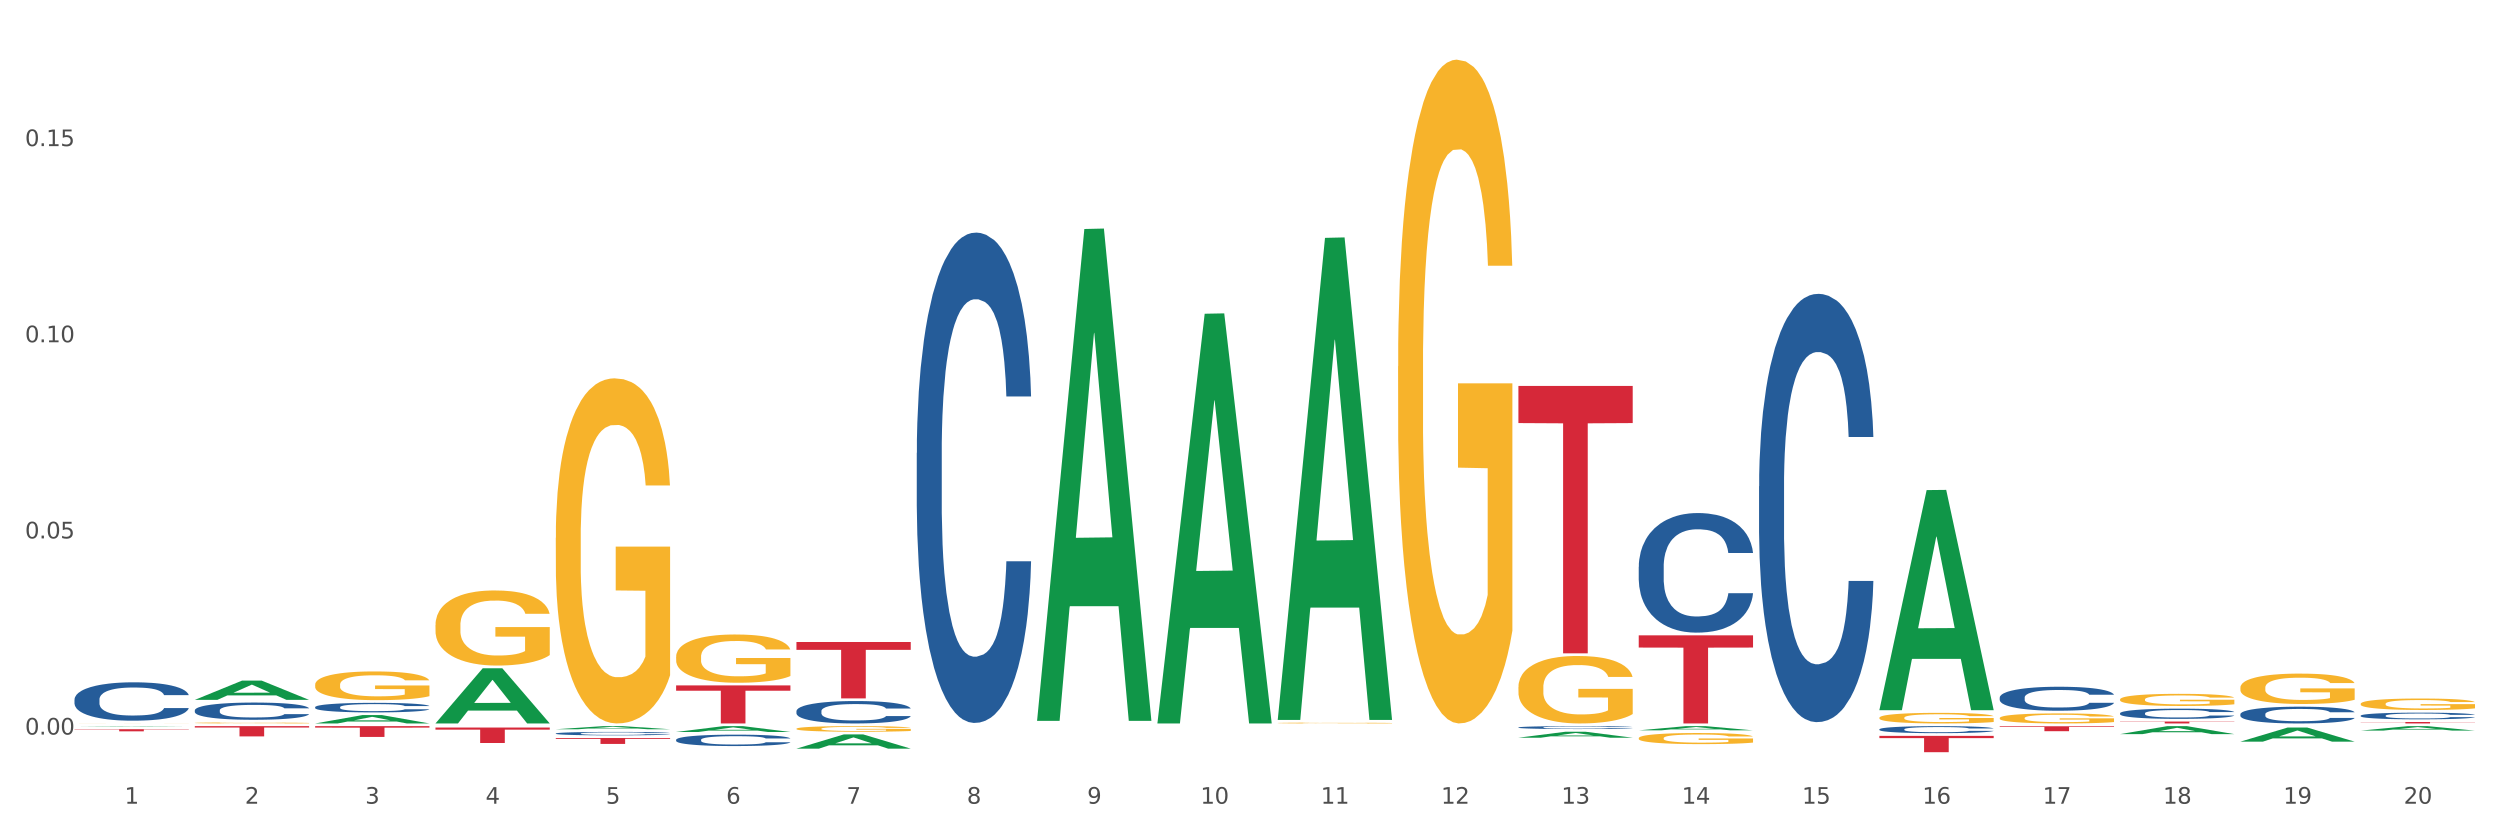 <?xml version="1.0" encoding="utf-8" standalone="no"?>
<!DOCTYPE svg PUBLIC "-//W3C//DTD SVG 1.1//EN"
  "http://www.w3.org/Graphics/SVG/1.1/DTD/svg11.dtd">
<svg xmlns:xlink="http://www.w3.org/1999/xlink" width="1080pt" height="360pt" viewBox="0 0 1080 360" xmlns="http://www.w3.org/2000/svg" version="1.1">
 <rect x="0" y="0" width="1080" height="360" fill="#333333" stroke="none"/>
 <defs>
  <style type="text/css">*{stroke-linejoin: round; stroke-linecap: butt}</style>
 </defs>
 <g id="figure_1">
  <g id="patch_1">
   <path d="M 0 360 
L 1080 360 
L 1080 0 
L 0 0 
z
" style="fill: #ffffff; stroke: #ffffff; stroke-linejoin: miter"/>
  </g>
  <g id="axes_1">
   <g id="matplotlib.axis_1">
    <g id="xtick_1">
     <g id="text_1">
      <!-- 1 -->
      <g style="fill: #4d4d4d" transform="translate(53.812 347.204) scale(0.096 -0.096)">
       <defs>
        <path id="DejaVuSans-31" d="M 794 531 
L 1825 531 
L 1825 4091 
L 703 3866 
L 703 4441 
L 1819 4666 
L 2450 4666 
L 2450 531 
L 3481 531 
L 3481 0 
L 794 0 
L 794 531 
z
" transform="scale(0.016)"/>
       </defs>
       <use xlink:href="#DejaVuSans-31"/>
      </g>
     </g>
    </g>
    <g id="xtick_2">
     <g id="text_2">
      <!-- 2 -->
      <g style="fill: #4d4d4d" transform="translate(105.793 347.204) scale(0.096 -0.096)">
       <defs>
        <path id="DejaVuSans-32" d="M 1228 531 
L 3431 531 
L 3431 0 
L 469 0 
L 469 531 
Q 828 903 1448 1529 
Q 2069 2156 2228 2338 
Q 2531 2678 2651 2914 
Q 2772 3150 2772 3378 
Q 2772 3750 2511 3984 
Q 2250 4219 1831 4219 
Q 1534 4219 1204 4116 
Q 875 4013 500 3803 
L 500 4441 
Q 881 4594 1212 4672 
Q 1544 4750 1819 4750 
Q 2544 4750 2975 4387 
Q 3406 4025 3406 3419 
Q 3406 3131 3298 2873 
Q 3191 2616 2906 2266 
Q 2828 2175 2409 1742 
Q 1991 1309 1228 531 
z
" transform="scale(0.016)"/>
       </defs>
       <use xlink:href="#DejaVuSans-32"/>
      </g>
     </g>
    </g>
    <g id="xtick_3">
     <g id="text_3">
      <!-- 3 -->
      <g style="fill: #4d4d4d" transform="translate(157.774 347.204) scale(0.096 -0.096)">
       <defs>
        <path id="DejaVuSans-33" d="M 2597 2516 
Q 3050 2419 3304 2112 
Q 3559 1806 3559 1356 
Q 3559 666 3084 287 
Q 2609 -91 1734 -91 
Q 1441 -91 1130 -33 
Q 819 25 488 141 
L 488 750 
Q 750 597 1062 519 
Q 1375 441 1716 441 
Q 2309 441 2620 675 
Q 2931 909 2931 1356 
Q 2931 1769 2642 2001 
Q 2353 2234 1838 2234 
L 1294 2234 
L 1294 2753 
L 1863 2753 
Q 2328 2753 2575 2939 
Q 2822 3125 2822 3475 
Q 2822 3834 2567 4026 
Q 2313 4219 1838 4219 
Q 1578 4219 1281 4162 
Q 984 4106 628 3988 
L 628 4550 
Q 988 4650 1302 4700 
Q 1616 4750 1894 4750 
Q 2613 4750 3031 4423 
Q 3450 4097 3450 3541 
Q 3450 3153 3228 2886 
Q 3006 2619 2597 2516 
z
" transform="scale(0.016)"/>
       </defs>
       <use xlink:href="#DejaVuSans-33"/>
      </g>
     </g>
    </g>
    <g id="xtick_4">
     <g id="text_4">
      <!-- 4 -->
      <g style="fill: #4d4d4d" transform="translate(209.756 347.204) scale(0.096 -0.096)">
       <defs>
        <path id="DejaVuSans-34" d="M 2419 4116 
L 825 1625 
L 2419 1625 
L 2419 4116 
z
M 2253 4666 
L 3047 4666 
L 3047 1625 
L 3713 1625 
L 3713 1100 
L 3047 1100 
L 3047 0 
L 2419 0 
L 2419 1100 
L 313 1100 
L 313 1709 
L 2253 4666 
z
" transform="scale(0.016)"/>
       </defs>
       <use xlink:href="#DejaVuSans-34"/>
      </g>
     </g>
    </g>
    <g id="xtick_5">
     <g id="text_5">
      <!-- 5 -->
      <g style="fill: #4d4d4d" transform="translate(261.737 347.204) scale(0.096 -0.096)">
       <defs>
        <path id="DejaVuSans-35" d="M 691 4666 
L 3169 4666 
L 3169 4134 
L 1269 4134 
L 1269 2991 
Q 1406 3038 1543 3061 
Q 1681 3084 1819 3084 
Q 2600 3084 3056 2656 
Q 3513 2228 3513 1497 
Q 3513 744 3044 326 
Q 2575 -91 1722 -91 
Q 1428 -91 1123 -41 
Q 819 9 494 109 
L 494 744 
Q 775 591 1075 516 
Q 1375 441 1709 441 
Q 2250 441 2565 725 
Q 2881 1009 2881 1497 
Q 2881 1984 2565 2268 
Q 2250 2553 1709 2553 
Q 1456 2553 1204 2497 
Q 953 2441 691 2322 
L 691 4666 
z
" transform="scale(0.016)"/>
       </defs>
       <use xlink:href="#DejaVuSans-35"/>
      </g>
     </g>
    </g>
    <g id="xtick_6">
     <g id="text_6">
      <!-- 6 -->
      <g style="fill: #4d4d4d" transform="translate(313.718 347.204) scale(0.096 -0.096)">
       <defs>
        <path id="DejaVuSans-36" d="M 2113 2584 
Q 1688 2584 1439 2293 
Q 1191 2003 1191 1497 
Q 1191 994 1439 701 
Q 1688 409 2113 409 
Q 2538 409 2786 701 
Q 3034 994 3034 1497 
Q 3034 2003 2786 2293 
Q 2538 2584 2113 2584 
z
M 3366 4563 
L 3366 3988 
Q 3128 4100 2886 4159 
Q 2644 4219 2406 4219 
Q 1781 4219 1451 3797 
Q 1122 3375 1075 2522 
Q 1259 2794 1537 2939 
Q 1816 3084 2150 3084 
Q 2853 3084 3261 2657 
Q 3669 2231 3669 1497 
Q 3669 778 3244 343 
Q 2819 -91 2113 -91 
Q 1303 -91 875 529 
Q 447 1150 447 2328 
Q 447 3434 972 4092 
Q 1497 4750 2381 4750 
Q 2619 4750 2861 4703 
Q 3103 4656 3366 4563 
z
" transform="scale(0.016)"/>
       </defs>
       <use xlink:href="#DejaVuSans-36"/>
      </g>
     </g>
    </g>
    <g id="xtick_7">
     <g id="text_7">
      <!-- 7 -->
      <g style="fill: #4d4d4d" transform="translate(365.699 347.204) scale(0.096 -0.096)">
       <defs>
        <path id="DejaVuSans-37" d="M 525 4666 
L 3525 4666 
L 3525 4397 
L 1831 0 
L 1172 0 
L 2766 4134 
L 525 4134 
L 525 4666 
z
" transform="scale(0.016)"/>
       </defs>
       <use xlink:href="#DejaVuSans-37"/>
      </g>
     </g>
    </g>
    <g id="xtick_8">
     <g id="text_8">
      <!-- 8 -->
      <g style="fill: #4d4d4d" transform="translate(417.68 347.204) scale(0.096 -0.096)">
       <defs>
        <path id="DejaVuSans-38" d="M 2034 2216 
Q 1584 2216 1326 1975 
Q 1069 1734 1069 1313 
Q 1069 891 1326 650 
Q 1584 409 2034 409 
Q 2484 409 2743 651 
Q 3003 894 3003 1313 
Q 3003 1734 2745 1975 
Q 2488 2216 2034 2216 
z
M 1403 2484 
Q 997 2584 770 2862 
Q 544 3141 544 3541 
Q 544 4100 942 4425 
Q 1341 4750 2034 4750 
Q 2731 4750 3128 4425 
Q 3525 4100 3525 3541 
Q 3525 3141 3298 2862 
Q 3072 2584 2669 2484 
Q 3125 2378 3379 2068 
Q 3634 1759 3634 1313 
Q 3634 634 3220 271 
Q 2806 -91 2034 -91 
Q 1263 -91 848 271 
Q 434 634 434 1313 
Q 434 1759 690 2068 
Q 947 2378 1403 2484 
z
M 1172 3481 
Q 1172 3119 1398 2916 
Q 1625 2713 2034 2713 
Q 2441 2713 2670 2916 
Q 2900 3119 2900 3481 
Q 2900 3844 2670 4047 
Q 2441 4250 2034 4250 
Q 1625 4250 1398 4047 
Q 1172 3844 1172 3481 
z
" transform="scale(0.016)"/>
       </defs>
       <use xlink:href="#DejaVuSans-38"/>
      </g>
     </g>
    </g>
    <g id="xtick_9">
     <g id="text_9">
      <!-- 9 -->
      <g style="fill: #4d4d4d" transform="translate(469.662 347.204) scale(0.096 -0.096)">
       <defs>
        <path id="DejaVuSans-39" d="M 703 97 
L 703 672 
Q 941 559 1184 500 
Q 1428 441 1663 441 
Q 2288 441 2617 861 
Q 2947 1281 2994 2138 
Q 2813 1869 2534 1725 
Q 2256 1581 1919 1581 
Q 1219 1581 811 2004 
Q 403 2428 403 3163 
Q 403 3881 828 4315 
Q 1253 4750 1959 4750 
Q 2769 4750 3195 4129 
Q 3622 3509 3622 2328 
Q 3622 1225 3098 567 
Q 2575 -91 1691 -91 
Q 1453 -91 1209 -44 
Q 966 3 703 97 
z
M 1959 2075 
Q 2384 2075 2632 2365 
Q 2881 2656 2881 3163 
Q 2881 3666 2632 3958 
Q 2384 4250 1959 4250 
Q 1534 4250 1286 3958 
Q 1038 3666 1038 3163 
Q 1038 2656 1286 2365 
Q 1534 2075 1959 2075 
z
" transform="scale(0.016)"/>
       </defs>
       <use xlink:href="#DejaVuSans-39"/>
      </g>
     </g>
    </g>
    <g id="xtick_10">
     <g id="text_10">
      <!-- 10 -->
      <g style="fill: #4d4d4d" transform="translate(518.589 347.204) scale(0.096 -0.096)">
       <defs>
        <path id="DejaVuSans-30" d="M 2034 4250 
Q 1547 4250 1301 3770 
Q 1056 3291 1056 2328 
Q 1056 1369 1301 889 
Q 1547 409 2034 409 
Q 2525 409 2770 889 
Q 3016 1369 3016 2328 
Q 3016 3291 2770 3770 
Q 2525 4250 2034 4250 
z
M 2034 4750 
Q 2819 4750 3233 4129 
Q 3647 3509 3647 2328 
Q 3647 1150 3233 529 
Q 2819 -91 2034 -91 
Q 1250 -91 836 529 
Q 422 1150 422 2328 
Q 422 3509 836 4129 
Q 1250 4750 2034 4750 
z
" transform="scale(0.016)"/>
       </defs>
       <use xlink:href="#DejaVuSans-31"/>
       <use xlink:href="#DejaVuSans-30" transform="translate(63.623 0)"/>
      </g>
     </g>
    </g>
    <g id="xtick_11">
     <g id="text_11">
      <!-- 11 -->
      <g style="fill: #4d4d4d" transform="translate(570.57 347.204) scale(0.096 -0.096)">
       <use xlink:href="#DejaVuSans-31"/>
       <use xlink:href="#DejaVuSans-31" transform="translate(63.623 0)"/>
      </g>
     </g>
    </g>
    <g id="xtick_12">
     <g id="text_12">
      <!-- 12 -->
      <g style="fill: #4d4d4d" transform="translate(622.551 347.204) scale(0.096 -0.096)">
       <use xlink:href="#DejaVuSans-31"/>
       <use xlink:href="#DejaVuSans-32" transform="translate(63.623 0)"/>
      </g>
     </g>
    </g>
    <g id="xtick_13">
     <g id="text_13">
      <!-- 13 -->
      <g style="fill: #4d4d4d" transform="translate(674.533 347.204) scale(0.096 -0.096)">
       <use xlink:href="#DejaVuSans-31"/>
       <use xlink:href="#DejaVuSans-33" transform="translate(63.623 0)"/>
      </g>
     </g>
    </g>
    <g id="xtick_14">
     <g id="text_14">
      <!-- 14 -->
      <g style="fill: #4d4d4d" transform="translate(726.514 347.204) scale(0.096 -0.096)">
       <use xlink:href="#DejaVuSans-31"/>
       <use xlink:href="#DejaVuSans-34" transform="translate(63.623 0)"/>
      </g>
     </g>
    </g>
    <g id="xtick_15">
     <g id="text_15">
      <!-- 15 -->
      <g style="fill: #4d4d4d" transform="translate(778.495 347.204) scale(0.096 -0.096)">
       <use xlink:href="#DejaVuSans-31"/>
       <use xlink:href="#DejaVuSans-35" transform="translate(63.623 0)"/>
      </g>
     </g>
    </g>
    <g id="xtick_16">
     <g id="text_16">
      <!-- 16 -->
      <g style="fill: #4d4d4d" transform="translate(830.476 347.204) scale(0.096 -0.096)">
       <use xlink:href="#DejaVuSans-31"/>
       <use xlink:href="#DejaVuSans-36" transform="translate(63.623 0)"/>
      </g>
     </g>
    </g>
    <g id="xtick_17">
     <g id="text_17">
      <!-- 17 -->
      <g style="fill: #4d4d4d" transform="translate(882.457 347.204) scale(0.096 -0.096)">
       <use xlink:href="#DejaVuSans-31"/>
       <use xlink:href="#DejaVuSans-37" transform="translate(63.623 0)"/>
      </g>
     </g>
    </g>
    <g id="xtick_18">
     <g id="text_18">
      <!-- 18 -->
      <g style="fill: #4d4d4d" transform="translate(934.439 347.204) scale(0.096 -0.096)">
       <use xlink:href="#DejaVuSans-31"/>
       <use xlink:href="#DejaVuSans-38" transform="translate(63.623 0)"/>
      </g>
     </g>
    </g>
    <g id="xtick_19">
     <g id="text_19">
      <!-- 19 -->
      <g style="fill: #4d4d4d" transform="translate(986.42 347.204) scale(0.096 -0.096)">
       <use xlink:href="#DejaVuSans-31"/>
       <use xlink:href="#DejaVuSans-39" transform="translate(63.623 0)"/>
      </g>
     </g>
    </g>
    <g id="xtick_20">
     <g id="text_20">
      <!-- 20 -->
      <g style="fill: #4d4d4d" transform="translate(1038.401 347.204) scale(0.096 -0.096)">
       <use xlink:href="#DejaVuSans-32"/>
       <use xlink:href="#DejaVuSans-30" transform="translate(63.623 0)"/>
      </g>
     </g>
    </g>
    <g id="xtick_21"/>
    <g id="xtick_22"/>
    <g id="xtick_23"/>
    <g id="xtick_24"/>
    <g id="xtick_25"/>
    <g id="xtick_26"/>
    <g id="xtick_27"/>
    <g id="xtick_28"/>
    <g id="xtick_29"/>
    <g id="xtick_30"/>
    <g id="xtick_31"/>
    <g id="xtick_32"/>
    <g id="xtick_33"/>
    <g id="xtick_34"/>
    <g id="xtick_35"/>
    <g id="xtick_36"/>
    <g id="xtick_37"/>
    <g id="xtick_38"/>
    <g id="xtick_39"/>
   </g>
   <g id="matplotlib.axis_2">
    <g id="ytick_1">
     <g id="text_21">
      <!-- 0.00 -->
      <g style="fill: #4d4d4d" transform="translate(10.8 317.333) scale(0.096 -0.096)">
       <defs>
        <path id="DejaVuSans-2e" d="M 684 794 
L 1344 794 
L 1344 0 
L 684 0 
L 684 794 
z
" transform="scale(0.016)"/>
       </defs>
       <use xlink:href="#DejaVuSans-30"/>
       <use xlink:href="#DejaVuSans-2e" transform="translate(63.623 0)"/>
       <use xlink:href="#DejaVuSans-30" transform="translate(95.41 0)"/>
       <use xlink:href="#DejaVuSans-30" transform="translate(159.033 0)"/>
      </g>
     </g>
    </g>
    <g id="ytick_2">
     <g id="text_22">
      <!-- 0.05 -->
      <g style="fill: #4d4d4d" transform="translate(10.8 232.595) scale(0.096 -0.096)">
       <use xlink:href="#DejaVuSans-30"/>
       <use xlink:href="#DejaVuSans-2e" transform="translate(63.623 0)"/>
       <use xlink:href="#DejaVuSans-30" transform="translate(95.41 0)"/>
       <use xlink:href="#DejaVuSans-35" transform="translate(159.033 0)"/>
      </g>
     </g>
    </g>
    <g id="ytick_3">
     <g id="text_23">
      <!-- 0.10 -->
      <g style="fill: #4d4d4d" transform="translate(10.8 147.857) scale(0.096 -0.096)">
       <use xlink:href="#DejaVuSans-30"/>
       <use xlink:href="#DejaVuSans-2e" transform="translate(63.623 0)"/>
       <use xlink:href="#DejaVuSans-31" transform="translate(95.41 0)"/>
       <use xlink:href="#DejaVuSans-30" transform="translate(159.033 0)"/>
      </g>
     </g>
    </g>
    <g id="ytick_4">
     <g id="text_24">
      <!-- 0.15 -->
      <g style="fill: #4d4d4d" transform="translate(10.8 63.118) scale(0.096 -0.096)">
       <use xlink:href="#DejaVuSans-30"/>
       <use xlink:href="#DejaVuSans-2e" transform="translate(63.623 0)"/>
       <use xlink:href="#DejaVuSans-31" transform="translate(95.41 0)"/>
       <use xlink:href="#DejaVuSans-35" transform="translate(159.033 0)"/>
      </g>
     </g>
    </g>
    <g id="ytick_5"/>
    <g id="ytick_6"/>
    <g id="ytick_7"/>
    <g id="ytick_8"/>
   </g>
   <g id="PolyCollection_1">
    <path d="M 32.175 313.874 
L 32.226 313.874 
L 52.59 313.686 
L 61.041 313.686 
L 81.557 313.875 
L 71.783 313.875 
L 67.353 313.831 
L 46.328 313.831 
L 46.175 313.831 
L 41.899 313.875 
L 32.175 313.875 
L 32.175 313.874 
L 48.975 313.805 
L 64.706 313.804 
L 56.917 313.726 
L 56.815 313.726 
L 56.713 313.726 
L 48.924 313.804 
L 48.975 313.805 
L 32.175 313.874 
z
" clip-path="url(#p66cc4f1b0a)" style="fill: #109648"/>
    <path d="M 240.1 318.827 
L 289.482 318.827 
L 289.482 319.181 
L 270.057 319.183 
L 270.057 321.377 
L 259.408 321.377 
L 259.408 319.183 
L 240.1 319.181 
L 240.1 318.829 
L 240.1 318.827 
z
" clip-path="url(#p66cc4f1b0a)" style="fill: #d62839"/>
    <path d="M 292.081 296.106 
L 341.463 296.106 
L 341.463 298.389 
L 322.038 298.404 
L 322.038 312.534 
L 311.389 312.534 
L 311.389 298.404 
L 292.081 298.389 
L 292.081 296.121 
L 292.081 296.106 
z
" clip-path="url(#p66cc4f1b0a)" style="fill: #d62839"/>
    <path d="M 1019.818 304.048 
L 1019.876 304.044 
L 1019.876 303.881 
L 1019.993 303.741 
L 1020.576 303.402 
L 1021.45 303.122 
L 1022.092 302.973 
L 1022.733 302.851 
L 1023.491 302.729 
L 1024.424 302.602 
L 1026.115 302.417 
L 1027.164 302.322 
L 1028.447 302.223 
L 1030.779 302.078 
L 1032.469 301.997 
L 1034.219 301.929 
L 1037.075 301.847 
L 1038.941 301.811 
L 1040.923 301.784 
L 1043.314 301.766 
L 1045.121 301.762 
L 1049.086 301.775 
L 1052.467 301.816 
L 1054.1 301.847 
L 1056.199 301.902 
L 1057.306 301.938 
L 1059.114 302.01 
L 1060.979 302.105 
L 1062.262 302.186 
L 1064.186 302.34 
L 1065.644 302.494 
L 1066.985 302.683 
L 1067.684 302.815 
L 1068.209 302.937 
L 1068.675 303.077 
L 1069.142 303.298 
L 1058.647 303.298 
L 1058.239 303.14 
L 1057.598 302.991 
L 1056.665 302.846 
L 1055.849 302.756 
L 1054.449 302.643 
L 1053.167 302.571 
L 1051.826 302.516 
L 1050.193 302.471 
L 1048.911 302.448 
L 1047.103 302.43 
L 1043.547 302.435 
L 1041.157 302.471 
L 1039.524 302.516 
L 1038.475 302.557 
L 1037.542 302.602 
L 1036.492 302.665 
L 1035.268 302.76 
L 1034.393 302.846 
L 1033.519 302.955 
L 1032.819 303.063 
L 1032.178 303.19 
L 1031.653 303.325 
L 1031.245 303.465 
L 1030.895 303.637 
L 1030.604 303.922 
L 1030.604 304.541 
L 1030.72 304.681 
L 1031.012 304.866 
L 1031.362 305.007 
L 1031.945 305.174 
L 1032.469 305.287 
L 1033.461 305.449 
L 1034.568 305.585 
L 1035.443 305.671 
L 1036.317 305.743 
L 1037.833 305.843 
L 1039.524 305.924 
L 1040.982 305.974 
L 1042.964 306.019 
L 1044.305 306.037 
L 1045.471 306.046 
L 1048.328 306.046 
L 1050.368 306.033 
L 1052.642 306.001 
L 1054.391 305.96 
L 1055.849 305.91 
L 1057.481 305.829 
L 1058.531 305.752 
L 1058.531 304.808 
L 1045.704 304.803 
L 1045.704 304.175 
L 1069.2 304.175 
L 1069.2 306.019 
L 1068.209 306.114 
L 1067.101 306.2 
L 1065.935 306.277 
L 1064.186 306.371 
L 1062.087 306.462 
L 1060.221 306.525 
L 1058.239 306.579 
L 1055.907 306.629 
L 1052.875 306.674 
L 1051.01 306.692 
L 1048.678 306.706 
L 1045.937 306.71 
L 1043.547 306.701 
L 1041.215 306.679 
L 1038.766 306.638 
L 1036.376 306.579 
L 1034.568 306.521 
L 1032.761 306.448 
L 1030.837 306.353 
L 1029.321 306.263 
L 1028.155 306.182 
L 1026.872 306.078 
L 1025.473 305.942 
L 1024.424 305.82 
L 1023.491 305.694 
L 1022.5 305.531 
L 1021.8 305.391 
L 1021.101 305.214 
L 1020.692 305.083 
L 1020.226 304.88 
L 1019.876 304.595 
L 1019.818 304.048 
z
" clip-path="url(#p66cc4f1b0a)" style="fill: #f7b32b"/>
    <path d="M 863.874 310.198 
L 863.933 310.194 
L 863.933 310.051 
L 864.049 309.928 
L 864.632 309.631 
L 865.507 309.385 
L 866.148 309.254 
L 866.789 309.147 
L 867.547 309.04 
L 868.48 308.929 
L 870.171 308.766 
L 871.22 308.683 
L 872.503 308.596 
L 874.835 308.469 
L 876.526 308.397 
L 878.275 308.338 
L 881.132 308.266 
L 882.997 308.235 
L 884.98 308.211 
L 887.37 308.195 
L 889.177 308.191 
L 893.142 308.203 
L 896.524 308.239 
L 898.156 308.266 
L 900.255 308.314 
L 901.363 308.346 
L 903.17 308.409 
L 905.036 308.492 
L 906.318 308.564 
L 908.242 308.699 
L 909.7 308.834 
L 911.041 309 
L 911.741 309.115 
L 912.265 309.222 
L 912.732 309.345 
L 913.198 309.54 
L 902.704 309.54 
L 902.296 309.401 
L 901.654 309.27 
L 900.721 309.143 
L 899.905 309.064 
L 898.506 308.964 
L 897.223 308.901 
L 895.882 308.853 
L 894.25 308.814 
L 892.967 308.794 
L 891.16 308.778 
L 887.603 308.782 
L 885.213 308.814 
L 883.58 308.853 
L 882.531 308.889 
L 881.598 308.929 
L 880.549 308.984 
L 879.324 309.068 
L 878.45 309.143 
L 877.575 309.238 
L 876.876 309.333 
L 876.234 309.444 
L 875.71 309.563 
L 875.302 309.686 
L 874.952 309.837 
L 874.66 310.087 
L 874.66 310.63 
L 874.777 310.753 
L 875.068 310.916 
L 875.418 311.039 
L 876.001 311.186 
L 876.526 311.285 
L 877.517 311.428 
L 878.625 311.547 
L 879.499 311.622 
L 880.374 311.685 
L 881.89 311.773 
L 883.58 311.844 
L 885.038 311.888 
L 887.02 311.927 
L 888.361 311.943 
L 889.527 311.951 
L 892.384 311.951 
L 894.425 311.939 
L 896.699 311.911 
L 898.448 311.876 
L 899.905 311.832 
L 901.538 311.761 
L 902.587 311.693 
L 902.587 310.864 
L 889.761 310.86 
L 889.761 310.309 
L 913.256 310.309 
L 913.256 311.927 
L 912.265 312.011 
L 911.158 312.086 
L 909.991 312.153 
L 908.242 312.237 
L 906.143 312.316 
L 904.278 312.372 
L 902.296 312.419 
L 899.963 312.463 
L 896.932 312.502 
L 895.066 312.518 
L 892.734 312.53 
L 889.994 312.534 
L 887.603 312.526 
L 885.271 312.506 
L 882.823 312.471 
L 880.432 312.419 
L 878.625 312.368 
L 876.817 312.304 
L 874.893 312.221 
L 873.378 312.142 
L 872.211 312.07 
L 870.929 311.979 
L 869.53 311.86 
L 868.48 311.753 
L 867.547 311.642 
L 866.556 311.499 
L 865.857 311.376 
L 865.157 311.221 
L 864.749 311.106 
L 864.282 310.928 
L 863.933 310.678 
L 863.874 310.198 
z
" clip-path="url(#p66cc4f1b0a)" style="fill: #f7b32b"/>
    <path d="M 915.855 302.16 
L 915.914 302.156 
L 915.914 301.983 
L 916.03 301.835 
L 916.613 301.475 
L 917.488 301.178 
L 918.129 301.02 
L 918.771 300.89 
L 919.529 300.761 
L 920.461 300.627 
L 922.152 300.43 
L 923.202 300.33 
L 924.484 300.224 
L 926.816 300.071 
L 928.507 299.985 
L 930.256 299.913 
L 933.113 299.826 
L 934.979 299.788 
L 936.961 299.759 
L 939.351 299.74 
L 941.159 299.735 
L 945.123 299.75 
L 948.505 299.793 
L 950.137 299.826 
L 952.236 299.884 
L 953.344 299.922 
L 955.151 299.999 
L 957.017 300.1 
L 958.3 300.186 
L 960.224 300.349 
L 961.681 300.512 
L 963.022 300.713 
L 963.722 300.852 
L 964.246 300.981 
L 964.713 301.13 
L 965.179 301.365 
L 954.685 301.365 
L 954.277 301.197 
L 953.635 301.039 
L 952.703 300.886 
L 951.886 300.79 
L 950.487 300.67 
L 949.204 300.593 
L 947.863 300.536 
L 946.231 300.488 
L 944.948 300.464 
L 943.141 300.445 
L 939.585 300.45 
L 937.194 300.488 
L 935.562 300.536 
L 934.512 300.579 
L 933.579 300.627 
L 932.53 300.694 
L 931.306 300.795 
L 930.431 300.886 
L 929.557 301.001 
L 928.857 301.116 
L 928.216 301.25 
L 927.691 301.394 
L 927.283 301.542 
L 926.933 301.724 
L 926.641 302.026 
L 926.641 302.683 
L 926.758 302.831 
L 927.05 303.028 
L 927.399 303.176 
L 927.982 303.354 
L 928.507 303.474 
L 929.498 303.646 
L 930.606 303.79 
L 931.48 303.881 
L 932.355 303.958 
L 933.871 304.063 
L 935.562 304.149 
L 937.019 304.202 
L 939.002 304.25 
L 940.342 304.269 
L 941.509 304.279 
L 944.365 304.279 
L 946.406 304.264 
L 948.68 304.231 
L 950.429 304.188 
L 951.886 304.135 
L 953.519 304.049 
L 954.568 303.967 
L 954.568 302.966 
L 941.742 302.961 
L 941.742 302.295 
L 965.238 302.295 
L 965.238 304.25 
L 964.246 304.351 
L 963.139 304.442 
L 961.973 304.523 
L 960.224 304.624 
L 958.125 304.72 
L 956.259 304.787 
L 954.277 304.844 
L 951.945 304.897 
L 948.913 304.945 
L 947.047 304.964 
L 944.715 304.978 
L 941.975 304.983 
L 939.585 304.974 
L 937.252 304.95 
L 934.804 304.907 
L 932.413 304.844 
L 930.606 304.782 
L 928.799 304.705 
L 926.875 304.605 
L 925.359 304.509 
L 924.193 304.423 
L 922.91 304.312 
L 921.511 304.169 
L 920.461 304.039 
L 919.529 303.905 
L 918.537 303.732 
L 917.838 303.584 
L 917.138 303.397 
L 916.73 303.258 
L 916.264 303.042 
L 915.914 302.74 
L 915.855 302.16 
z
" clip-path="url(#p66cc4f1b0a)" style="fill: #f7b32b"/>
    <path d="M 967.837 297.066 
L 967.895 297.054 
L 967.895 296.622 
L 968.012 296.25 
L 968.595 295.351 
L 969.469 294.607 
L 970.11 294.211 
L 970.752 293.887 
L 971.51 293.564 
L 972.443 293.228 
L 974.133 292.736 
L 975.183 292.484 
L 976.465 292.22 
L 978.798 291.837 
L 980.488 291.621 
L 982.237 291.441 
L 985.094 291.225 
L 986.96 291.129 
L 988.942 291.057 
L 991.333 291.009 
L 993.14 290.997 
L 997.104 291.033 
L 1000.486 291.141 
L 1002.118 291.225 
L 1004.217 291.369 
L 1005.325 291.465 
L 1007.132 291.657 
L 1008.998 291.908 
L 1010.281 292.124 
L 1012.205 292.532 
L 1013.662 292.94 
L 1015.003 293.444 
L 1015.703 293.792 
L 1016.228 294.115 
L 1016.694 294.487 
L 1017.16 295.075 
L 1006.666 295.075 
L 1006.258 294.655 
L 1005.617 294.259 
L 1004.684 293.876 
L 1003.868 293.636 
L 1002.468 293.336 
L 1001.186 293.144 
L 999.845 293 
L 998.212 292.88 
L 996.93 292.82 
L 995.122 292.772 
L 991.566 292.784 
L 989.175 292.88 
L 987.543 293 
L 986.493 293.108 
L 985.561 293.228 
L 984.511 293.396 
L 983.287 293.648 
L 982.412 293.876 
L 981.538 294.163 
L 980.838 294.451 
L 980.197 294.787 
L 979.672 295.147 
L 979.264 295.519 
L 978.914 295.974 
L 978.623 296.73 
L 978.623 298.373 
L 978.739 298.745 
L 979.031 299.237 
L 979.381 299.609 
L 979.964 300.052 
L 980.488 300.352 
L 981.479 300.784 
L 982.587 301.144 
L 983.462 301.372 
L 984.336 301.564 
L 985.852 301.828 
L 987.543 302.044 
L 989 302.175 
L 990.983 302.295 
L 992.324 302.343 
L 993.49 302.367 
L 996.347 302.367 
L 998.387 302.331 
L 1000.661 302.247 
L 1002.41 302.139 
L 1003.868 302.008 
L 1005.5 301.792 
L 1006.549 301.588 
L 1006.549 299.081 
L 993.723 299.069 
L 993.723 297.402 
L 1017.219 297.402 
L 1017.219 302.295 
L 1016.228 302.547 
L 1015.12 302.775 
L 1013.954 302.979 
L 1012.205 303.231 
L 1010.106 303.471 
L 1008.24 303.639 
L 1006.258 303.783 
L 1003.926 303.915 
L 1000.894 304.035 
L 999.028 304.083 
L 996.696 304.118 
L 993.956 304.13 
L 991.566 304.107 
L 989.234 304.047 
L 986.785 303.939 
L 984.395 303.783 
L 982.587 303.627 
L 980.78 303.435 
L 978.856 303.183 
L 977.34 302.943 
L 976.174 302.727 
L 974.891 302.451 
L 973.492 302.091 
L 972.443 301.768 
L 971.51 301.432 
L 970.519 301 
L 969.819 300.628 
L 969.119 300.16 
L 968.711 299.813 
L 968.245 299.273 
L 967.895 298.517 
L 967.837 297.066 
z
" clip-path="url(#p66cc4f1b0a)" style="fill: #f7b32b"/>
    <path d="M 84.156 302.337 
L 84.207 302.329 
L 104.571 294.019 
L 113.022 294.012 
L 133.538 302.353 
L 123.764 302.353 
L 119.335 300.41 
L 98.309 300.41 
L 98.156 300.442 
L 93.88 302.353 
L 84.156 302.353 
L 84.156 302.337 
L 100.956 299.251 
L 116.687 299.243 
L 108.898 295.789 
L 108.796 295.774 
L 108.695 295.797 
L 100.905 299.243 
L 100.956 299.251 
L 84.156 302.337 
z
" clip-path="url(#p66cc4f1b0a)" style="fill: #109648"/>
    <path d="M 655.949 296.852 
L 656.008 296.826 
L 656.008 295.867 
L 656.124 295.042 
L 656.707 293.045 
L 657.582 291.394 
L 658.223 290.515 
L 658.865 289.797 
L 659.622 289.078 
L 660.555 288.332 
L 662.246 287.241 
L 663.296 286.681 
L 664.578 286.096 
L 666.91 285.244 
L 668.601 284.764 
L 670.35 284.365 
L 673.207 283.886 
L 675.073 283.673 
L 677.055 283.513 
L 679.445 283.407 
L 681.253 283.38 
L 685.217 283.46 
L 688.599 283.699 
L 690.231 283.886 
L 692.33 284.205 
L 693.438 284.418 
L 695.245 284.844 
L 697.111 285.403 
L 698.394 285.883 
L 700.318 286.788 
L 701.775 287.693 
L 703.116 288.811 
L 703.816 289.584 
L 704.34 290.302 
L 704.807 291.128 
L 705.273 292.432 
L 694.779 292.432 
L 694.371 291.501 
L 693.729 290.622 
L 692.797 289.77 
L 691.98 289.237 
L 690.581 288.572 
L 689.298 288.146 
L 687.957 287.826 
L 686.325 287.56 
L 685.042 287.427 
L 683.235 287.32 
L 679.679 287.347 
L 677.288 287.56 
L 675.656 287.826 
L 674.606 288.066 
L 673.673 288.332 
L 672.624 288.705 
L 671.4 289.264 
L 670.525 289.77 
L 669.651 290.409 
L 668.951 291.048 
L 668.31 291.793 
L 667.785 292.592 
L 667.377 293.418 
L 667.027 294.429 
L 666.735 296.107 
L 666.735 299.754 
L 666.852 300.58 
L 667.143 301.671 
L 667.493 302.497 
L 668.076 303.482 
L 668.601 304.147 
L 669.592 305.106 
L 670.7 305.905 
L 671.574 306.41 
L 672.449 306.836 
L 673.965 307.422 
L 675.656 307.901 
L 677.113 308.194 
L 679.095 308.461 
L 680.436 308.567 
L 681.602 308.62 
L 684.459 308.62 
L 686.5 308.54 
L 688.774 308.354 
L 690.523 308.114 
L 691.98 307.822 
L 693.613 307.342 
L 694.662 306.89 
L 694.662 301.325 
L 681.836 301.299 
L 681.836 297.598 
L 705.332 297.598 
L 705.332 308.461 
L 704.34 309.02 
L 703.233 309.526 
L 702.067 309.978 
L 700.318 310.537 
L 698.219 311.07 
L 696.353 311.443 
L 694.371 311.762 
L 692.039 312.055 
L 689.007 312.321 
L 687.141 312.428 
L 684.809 312.508 
L 682.069 312.534 
L 679.679 312.481 
L 677.346 312.348 
L 674.898 312.108 
L 672.507 311.762 
L 670.7 311.416 
L 668.893 310.99 
L 666.969 310.431 
L 665.453 309.898 
L 664.287 309.419 
L 663.004 308.807 
L 661.605 308.008 
L 660.555 307.289 
L 659.622 306.544 
L 658.631 305.585 
L 657.932 304.76 
L 657.232 303.721 
L 656.824 302.949 
L 656.358 301.751 
L 656.008 300.074 
L 655.949 296.852 
z
" clip-path="url(#p66cc4f1b0a)" style="fill: #f7b32b"/>
    <path d="M 603.968 158.278 
L 604.027 158.016 
L 604.027 148.588 
L 604.143 140.469 
L 604.726 120.827 
L 605.601 104.59 
L 606.242 95.947 
L 606.883 88.876 
L 607.641 81.805 
L 608.574 74.472 
L 610.265 63.734 
L 611.314 58.234 
L 612.597 52.473 
L 614.929 44.092 
L 616.62 39.378 
L 618.369 35.45 
L 621.226 30.735 
L 623.091 28.64 
L 625.074 27.069 
L 627.464 26.021 
L 629.271 25.759 
L 633.236 26.545 
L 636.618 28.902 
L 638.25 30.735 
L 640.349 33.878 
L 641.457 35.973 
L 643.264 40.164 
L 645.13 45.663 
L 646.412 50.378 
L 648.336 59.282 
L 649.794 68.186 
L 651.135 79.186 
L 651.835 86.781 
L 652.359 93.852 
L 652.826 101.971 
L 653.292 114.804 
L 642.798 114.804 
L 642.39 105.637 
L 641.748 96.995 
L 640.815 88.614 
L 639.999 83.376 
L 638.6 76.829 
L 637.317 72.639 
L 635.976 69.496 
L 634.344 66.877 
L 633.061 65.567 
L 631.254 64.52 
L 627.697 64.782 
L 625.307 66.877 
L 623.674 69.496 
L 622.625 71.853 
L 621.692 74.472 
L 620.643 78.138 
L 619.418 83.638 
L 618.544 88.614 
L 617.669 94.9 
L 616.97 101.185 
L 616.328 108.518 
L 615.804 116.375 
L 615.396 124.494 
L 615.046 134.446 
L 614.754 150.945 
L 614.754 186.825 
L 614.871 194.943 
L 615.162 205.681 
L 615.512 213.8 
L 616.095 223.49 
L 616.62 230.037 
L 617.611 239.466 
L 618.719 247.322 
L 619.593 252.298 
L 620.468 256.489 
L 621.984 262.25 
L 623.674 266.965 
L 625.132 269.845 
L 627.114 272.464 
L 628.455 273.512 
L 629.621 274.036 
L 632.478 274.036 
L 634.519 273.25 
L 636.792 271.417 
L 638.542 269.06 
L 639.999 266.179 
L 641.632 261.465 
L 642.681 257.013 
L 642.681 202.277 
L 629.855 202.015 
L 629.855 165.611 
L 653.35 165.611 
L 653.35 272.464 
L 652.359 277.964 
L 651.251 282.94 
L 650.085 287.392 
L 648.336 292.892 
L 646.237 298.13 
L 644.372 301.797 
L 642.39 304.939 
L 640.057 307.82 
L 637.026 310.439 
L 635.16 311.487 
L 632.828 312.272 
L 630.088 312.534 
L 627.697 312.01 
L 625.365 310.701 
L 622.917 308.344 
L 620.526 304.939 
L 618.719 301.535 
L 616.911 297.344 
L 614.987 291.845 
L 613.472 286.607 
L 612.305 281.893 
L 611.023 275.869 
L 609.624 268.012 
L 608.574 260.941 
L 607.641 253.608 
L 606.65 244.18 
L 605.951 236.061 
L 605.251 225.847 
L 604.843 218.252 
L 604.376 206.467 
L 604.027 189.967 
L 603.968 158.278 
z
" clip-path="url(#p66cc4f1b0a)" style="fill: #f7b32b"/>
    <path d="M 551.987 312.341 
L 552.045 312.34 
L 552.045 312.328 
L 552.162 312.318 
L 552.745 312.294 
L 553.619 312.273 
L 554.261 312.262 
L 554.902 312.253 
L 555.66 312.245 
L 556.593 312.235 
L 558.284 312.222 
L 559.333 312.215 
L 560.616 312.208 
L 562.948 312.197 
L 564.639 312.191 
L 566.388 312.186 
L 569.245 312.18 
L 571.11 312.178 
L 573.093 312.176 
L 575.483 312.175 
L 577.29 312.174 
L 581.255 312.175 
L 584.636 312.178 
L 586.269 312.18 
L 588.368 312.184 
L 589.475 312.187 
L 591.283 312.192 
L 593.149 312.199 
L 594.431 312.205 
L 596.355 312.216 
L 597.813 312.227 
L 599.154 312.241 
L 599.853 312.251 
L 600.378 312.26 
L 600.844 312.27 
L 601.311 312.286 
L 590.816 312.286 
L 590.408 312.275 
L 589.767 312.264 
L 588.834 312.253 
L 588.018 312.247 
L 586.619 312.238 
L 585.336 312.233 
L 583.995 312.229 
L 582.363 312.226 
L 581.08 312.224 
L 579.273 312.223 
L 575.716 312.223 
L 573.326 312.226 
L 571.693 312.229 
L 570.644 312.232 
L 569.711 312.235 
L 568.662 312.24 
L 567.437 312.247 
L 566.563 312.253 
L 565.688 312.261 
L 564.988 312.269 
L 564.347 312.278 
L 563.822 312.288 
L 563.414 312.298 
L 563.064 312.311 
L 562.773 312.331 
L 562.773 312.376 
L 562.89 312.387 
L 563.181 312.4 
L 563.531 312.41 
L 564.114 312.422 
L 564.639 312.431 
L 565.63 312.442 
L 566.738 312.452 
L 567.612 312.459 
L 568.487 312.464 
L 570.002 312.471 
L 571.693 312.477 
L 573.151 312.481 
L 575.133 312.484 
L 576.474 312.485 
L 577.64 312.486 
L 580.497 312.486 
L 582.537 312.485 
L 584.811 312.483 
L 586.56 312.48 
L 588.018 312.476 
L 589.65 312.47 
L 590.7 312.465 
L 590.7 312.396 
L 577.873 312.395 
L 577.873 312.35 
L 601.369 312.35 
L 601.369 312.484 
L 600.378 312.491 
L 599.27 312.497 
L 598.104 312.503 
L 596.355 312.51 
L 594.256 312.516 
L 592.391 312.521 
L 590.408 312.525 
L 588.076 312.528 
L 585.044 312.532 
L 583.179 312.533 
L 580.847 312.534 
L 578.107 312.534 
L 575.716 312.534 
L 573.384 312.532 
L 570.935 312.529 
L 568.545 312.525 
L 566.738 312.52 
L 564.93 312.515 
L 563.006 312.508 
L 561.49 312.502 
L 560.324 312.496 
L 559.042 312.488 
L 557.642 312.478 
L 556.593 312.469 
L 555.66 312.46 
L 554.669 312.448 
L 553.969 312.438 
L 553.27 312.425 
L 552.862 312.416 
L 552.395 312.401 
L 552.045 312.38 
L 551.987 312.341 
z
" clip-path="url(#p66cc4f1b0a)" style="fill: #f7b32b"/>
    <path d="M 344.062 314.81 
L 344.121 314.808 
L 344.121 314.728 
L 344.237 314.659 
L 344.82 314.492 
L 345.695 314.355 
L 346.336 314.281 
L 346.977 314.221 
L 347.735 314.161 
L 348.668 314.099 
L 350.359 314.008 
L 351.408 313.961 
L 352.691 313.913 
L 355.023 313.841 
L 356.714 313.801 
L 358.463 313.768 
L 361.32 313.728 
L 363.185 313.71 
L 365.168 313.697 
L 367.558 313.688 
L 369.365 313.686 
L 373.33 313.693 
L 376.712 313.713 
L 378.344 313.728 
L 380.443 313.755 
L 381.551 313.773 
L 383.358 313.808 
L 385.224 313.855 
L 386.506 313.895 
L 388.43 313.97 
L 389.888 314.046 
L 391.229 314.139 
L 391.928 314.204 
L 392.453 314.264 
L 392.92 314.332 
L 393.386 314.441 
L 382.892 314.441 
L 382.484 314.364 
L 381.842 314.29 
L 380.909 314.219 
L 380.093 314.175 
L 378.694 314.119 
L 377.411 314.084 
L 376.07 314.057 
L 374.438 314.035 
L 373.155 314.024 
L 371.348 314.015 
L 367.791 314.017 
L 365.401 314.035 
L 363.768 314.057 
L 362.719 314.077 
L 361.786 314.099 
L 360.737 314.13 
L 359.512 314.177 
L 358.638 314.219 
L 357.763 314.272 
L 357.064 314.326 
L 356.422 314.388 
L 355.898 314.455 
L 355.489 314.523 
L 355.14 314.608 
L 354.848 314.748 
L 354.848 315.052 
L 354.965 315.121 
L 355.256 315.212 
L 355.606 315.281 
L 356.189 315.363 
L 356.714 315.419 
L 357.705 315.499 
L 358.813 315.565 
L 359.687 315.608 
L 360.562 315.643 
L 362.078 315.692 
L 363.768 315.732 
L 365.226 315.756 
L 367.208 315.779 
L 368.549 315.788 
L 369.715 315.792 
L 372.572 315.792 
L 374.613 315.785 
L 376.886 315.77 
L 378.636 315.75 
L 380.093 315.725 
L 381.726 315.685 
L 382.775 315.648 
L 382.775 315.183 
L 369.948 315.181 
L 369.948 314.872 
L 393.444 314.872 
L 393.444 315.779 
L 392.453 315.825 
L 391.345 315.868 
L 390.179 315.905 
L 388.43 315.952 
L 386.331 315.996 
L 384.466 316.028 
L 382.484 316.054 
L 380.151 316.079 
L 377.12 316.101 
L 375.254 316.11 
L 372.922 316.116 
L 370.182 316.119 
L 367.791 316.114 
L 365.459 316.103 
L 363.011 316.083 
L 360.62 316.054 
L 358.813 316.025 
L 357.005 315.99 
L 355.081 315.943 
L 353.566 315.899 
L 352.399 315.859 
L 351.117 315.808 
L 349.718 315.741 
L 348.668 315.681 
L 347.735 315.619 
L 346.744 315.539 
L 346.045 315.47 
L 345.345 315.383 
L 344.937 315.319 
L 344.47 315.219 
L 344.121 315.079 
L 344.062 314.81 
z
" clip-path="url(#p66cc4f1b0a)" style="fill: #f7b32b"/>
    <path d="M 292.081 283.736 
L 292.139 283.717 
L 292.139 283.031 
L 292.256 282.441 
L 292.839 281.012 
L 293.713 279.831 
L 294.355 279.203 
L 294.996 278.689 
L 295.754 278.174 
L 296.687 277.641 
L 298.378 276.86 
L 299.427 276.46 
L 300.71 276.041 
L 303.042 275.432 
L 304.733 275.089 
L 306.482 274.803 
L 309.339 274.46 
L 311.204 274.308 
L 313.186 274.194 
L 315.577 274.117 
L 317.384 274.098 
L 321.349 274.155 
L 324.73 274.327 
L 326.363 274.46 
L 328.462 274.689 
L 329.569 274.841 
L 331.377 275.146 
L 333.243 275.546 
L 334.525 275.889 
L 336.449 276.536 
L 337.907 277.184 
L 339.248 277.984 
L 339.947 278.536 
L 340.472 279.05 
L 340.938 279.641 
L 341.405 280.574 
L 330.91 280.574 
L 330.502 279.907 
L 329.861 279.279 
L 328.928 278.669 
L 328.112 278.289 
L 326.713 277.812 
L 325.43 277.508 
L 324.089 277.279 
L 322.457 277.089 
L 321.174 276.993 
L 319.367 276.917 
L 315.81 276.936 
L 313.42 277.089 
L 311.787 277.279 
L 310.738 277.45 
L 309.805 277.641 
L 308.756 277.908 
L 307.531 278.308 
L 306.657 278.669 
L 305.782 279.127 
L 305.082 279.584 
L 304.441 280.117 
L 303.916 280.688 
L 303.508 281.279 
L 303.158 282.003 
L 302.867 283.203 
L 302.867 285.812 
L 302.984 286.402 
L 303.275 287.183 
L 303.625 287.774 
L 304.208 288.478 
L 304.733 288.955 
L 305.724 289.64 
L 306.832 290.212 
L 307.706 290.574 
L 308.581 290.878 
L 310.096 291.297 
L 311.787 291.64 
L 313.245 291.85 
L 315.227 292.04 
L 316.568 292.116 
L 317.734 292.154 
L 320.591 292.154 
L 322.631 292.097 
L 324.905 291.964 
L 326.654 291.793 
L 328.112 291.583 
L 329.744 291.24 
L 330.794 290.916 
L 330.794 286.936 
L 317.967 286.917 
L 317.967 284.269 
L 341.463 284.269 
L 341.463 292.04 
L 340.472 292.44 
L 339.364 292.802 
L 338.198 293.126 
L 336.449 293.526 
L 334.35 293.907 
L 332.485 294.173 
L 330.502 294.402 
L 328.17 294.611 
L 325.138 294.802 
L 323.273 294.878 
L 320.941 294.935 
L 318.2 294.954 
L 315.81 294.916 
L 313.478 294.821 
L 311.029 294.65 
L 308.639 294.402 
L 306.832 294.154 
L 305.024 293.85 
L 303.1 293.45 
L 301.584 293.069 
L 300.418 292.726 
L 299.136 292.288 
L 297.736 291.716 
L 296.687 291.202 
L 295.754 290.669 
L 294.763 289.983 
L 294.063 289.393 
L 293.364 288.65 
L 292.956 288.098 
L 292.489 287.24 
L 292.139 286.041 
L 292.081 283.736 
z
" clip-path="url(#p66cc4f1b0a)" style="fill: #f7b32b"/>
    <path d="M 240.1 232.334 
L 240.158 232.198 
L 240.158 227.296 
L 240.275 223.075 
L 240.858 212.862 
L 241.732 204.42 
L 242.374 199.927 
L 243.015 196.25 
L 243.773 192.574 
L 244.706 188.761 
L 246.396 183.179 
L 247.446 180.319 
L 248.729 177.324 
L 251.061 172.966 
L 252.751 170.516 
L 254.501 168.473 
L 257.357 166.022 
L 259.223 164.933 
L 261.205 164.116 
L 263.596 163.571 
L 265.403 163.435 
L 269.368 163.844 
L 272.749 165.069 
L 274.382 166.022 
L 276.481 167.656 
L 277.588 168.745 
L 279.396 170.924 
L 281.261 173.783 
L 282.544 176.234 
L 284.468 180.864 
L 285.926 185.494 
L 287.266 191.212 
L 287.966 195.161 
L 288.491 198.838 
L 288.957 203.059 
L 289.424 209.731 
L 278.929 209.731 
L 278.521 204.965 
L 277.88 200.472 
L 276.947 196.114 
L 276.131 193.391 
L 274.731 189.987 
L 273.449 187.808 
L 272.108 186.174 
L 270.475 184.813 
L 269.193 184.132 
L 267.385 183.587 
L 263.829 183.723 
L 261.438 184.813 
L 259.806 186.174 
L 258.757 187.4 
L 257.824 188.761 
L 256.774 190.668 
L 255.55 193.527 
L 254.675 196.114 
L 253.801 199.382 
L 253.101 202.65 
L 252.46 206.463 
L 251.935 210.548 
L 251.527 214.769 
L 251.177 219.943 
L 250.886 228.521 
L 250.886 247.176 
L 251.002 251.397 
L 251.294 256.979 
L 251.644 261.201 
L 252.227 266.239 
L 252.751 269.643 
L 253.743 274.545 
L 254.85 278.629 
L 255.725 281.217 
L 256.599 283.395 
L 258.115 286.391 
L 259.806 288.842 
L 261.264 290.34 
L 263.246 291.701 
L 264.587 292.246 
L 265.753 292.518 
L 268.61 292.518 
L 270.65 292.11 
L 272.924 291.157 
L 274.673 289.931 
L 276.131 288.433 
L 277.763 285.982 
L 278.813 283.668 
L 278.813 255.209 
L 265.986 255.073 
L 265.986 236.146 
L 289.482 236.146 
L 289.482 291.701 
L 288.491 294.561 
L 287.383 297.148 
L 286.217 299.463 
L 284.468 302.322 
L 282.369 305.045 
L 280.503 306.952 
L 278.521 308.585 
L 276.189 310.083 
L 273.157 311.445 
L 271.292 311.99 
L 268.96 312.398 
L 266.219 312.534 
L 263.829 312.262 
L 261.497 311.581 
L 259.048 310.356 
L 256.658 308.585 
L 254.85 306.815 
L 253.043 304.637 
L 251.119 301.777 
L 249.603 299.054 
L 248.437 296.603 
L 247.154 293.471 
L 245.755 289.386 
L 244.706 285.71 
L 243.773 281.897 
L 242.782 276.996 
L 242.082 272.774 
L 241.382 267.464 
L 240.974 263.515 
L 240.508 257.388 
L 240.158 248.81 
L 240.1 232.334 
z
" clip-path="url(#p66cc4f1b0a)" style="fill: #f7b32b"/>
    <path d="M 188.119 270.071 
L 188.177 270.041 
L 188.177 268.975 
L 188.294 268.056 
L 188.877 265.833 
L 189.751 263.996 
L 190.392 263.018 
L 191.034 262.218 
L 191.792 261.418 
L 192.725 260.588 
L 194.415 259.373 
L 195.465 258.751 
L 196.747 258.099 
L 199.079 257.15 
L 200.77 256.617 
L 202.519 256.172 
L 205.376 255.639 
L 207.242 255.402 
L 209.224 255.224 
L 211.614 255.106 
L 213.422 255.076 
L 217.386 255.165 
L 220.768 255.432 
L 222.4 255.639 
L 224.499 255.995 
L 225.607 256.232 
L 227.414 256.706 
L 229.28 257.328 
L 230.563 257.862 
L 232.487 258.869 
L 233.944 259.877 
L 235.285 261.121 
L 235.985 261.981 
L 236.51 262.781 
L 236.976 263.7 
L 237.442 265.152 
L 226.948 265.152 
L 226.54 264.114 
L 225.899 263.137 
L 224.966 262.188 
L 224.149 261.596 
L 222.75 260.855 
L 221.468 260.381 
L 220.127 260.025 
L 218.494 259.729 
L 217.212 259.58 
L 215.404 259.462 
L 211.848 259.492 
L 209.457 259.729 
L 207.825 260.025 
L 206.775 260.292 
L 205.843 260.588 
L 204.793 261.003 
L 203.569 261.625 
L 202.694 262.188 
L 201.82 262.899 
L 201.12 263.611 
L 200.479 264.44 
L 199.954 265.329 
L 199.546 266.248 
L 199.196 267.374 
L 198.905 269.241 
L 198.905 273.301 
L 199.021 274.22 
L 199.313 275.435 
L 199.662 276.353 
L 200.246 277.45 
L 200.77 278.191 
L 201.761 279.258 
L 202.869 280.147 
L 203.744 280.71 
L 204.618 281.184 
L 206.134 281.836 
L 207.825 282.369 
L 209.282 282.695 
L 211.265 282.992 
L 212.606 283.11 
L 213.772 283.169 
L 216.628 283.169 
L 218.669 283.08 
L 220.943 282.873 
L 222.692 282.606 
L 224.149 282.28 
L 225.782 281.747 
L 226.831 281.243 
L 226.831 275.05 
L 214.005 275.02 
L 214.005 270.901 
L 237.501 270.901 
L 237.501 282.992 
L 236.51 283.614 
L 235.402 284.177 
L 234.236 284.681 
L 232.487 285.303 
L 230.388 285.896 
L 228.522 286.311 
L 226.54 286.666 
L 224.208 286.992 
L 221.176 287.289 
L 219.31 287.407 
L 216.978 287.496 
L 214.238 287.526 
L 211.848 287.466 
L 209.516 287.318 
L 207.067 287.051 
L 204.676 286.666 
L 202.869 286.281 
L 201.062 285.807 
L 199.138 285.184 
L 197.622 284.592 
L 196.456 284.058 
L 195.173 283.377 
L 193.774 282.488 
L 192.725 281.688 
L 191.792 280.858 
L 190.801 279.791 
L 190.101 278.872 
L 189.401 277.717 
L 188.993 276.857 
L 188.527 275.524 
L 188.177 273.657 
L 188.119 270.071 
z
" clip-path="url(#p66cc4f1b0a)" style="fill: #f7b32b"/>
    <path d="M 136.137 295.795 
L 136.196 295.783 
L 136.196 295.375 
L 136.312 295.024 
L 136.895 294.174 
L 137.77 293.471 
L 138.411 293.097 
L 139.053 292.791 
L 139.81 292.485 
L 140.743 292.167 
L 142.434 291.702 
L 143.484 291.464 
L 144.766 291.215 
L 147.098 290.852 
L 148.789 290.648 
L 150.538 290.478 
L 153.395 290.274 
L 155.261 290.183 
L 157.243 290.115 
L 159.633 290.07 
L 161.441 290.059 
L 165.405 290.093 
L 168.787 290.195 
L 170.419 290.274 
L 172.518 290.41 
L 173.626 290.501 
L 175.433 290.682 
L 177.299 290.92 
L 178.582 291.124 
L 180.506 291.51 
L 181.963 291.895 
L 183.304 292.371 
L 184.004 292.7 
L 184.528 293.006 
L 184.995 293.357 
L 185.461 293.913 
L 174.967 293.913 
L 174.559 293.516 
L 173.917 293.142 
L 172.985 292.779 
L 172.168 292.553 
L 170.769 292.269 
L 169.486 292.088 
L 168.145 291.952 
L 166.513 291.838 
L 165.23 291.782 
L 163.423 291.736 
L 159.866 291.748 
L 157.476 291.838 
L 155.844 291.952 
L 154.794 292.054 
L 153.861 292.167 
L 152.812 292.326 
L 151.588 292.564 
L 150.713 292.779 
L 149.838 293.051 
L 149.139 293.323 
L 148.498 293.641 
L 147.973 293.981 
L 147.565 294.332 
L 147.215 294.763 
L 146.923 295.477 
L 146.923 297.03 
L 147.04 297.382 
L 147.331 297.846 
L 147.681 298.198 
L 148.264 298.617 
L 148.789 298.901 
L 149.78 299.309 
L 150.888 299.649 
L 151.762 299.864 
L 152.637 300.046 
L 154.153 300.295 
L 155.844 300.499 
L 157.301 300.624 
L 159.283 300.737 
L 160.624 300.782 
L 161.79 300.805 
L 164.647 300.805 
L 166.688 300.771 
L 168.962 300.692 
L 170.711 300.59 
L 172.168 300.465 
L 173.801 300.261 
L 174.85 300.068 
L 174.85 297.699 
L 162.024 297.688 
L 162.024 296.112 
L 185.52 296.112 
L 185.52 300.737 
L 184.528 300.975 
L 183.421 301.191 
L 182.255 301.383 
L 180.506 301.621 
L 178.407 301.848 
L 176.541 302.007 
L 174.559 302.143 
L 172.227 302.267 
L 169.195 302.381 
L 167.329 302.426 
L 164.997 302.46 
L 162.257 302.471 
L 159.866 302.449 
L 157.534 302.392 
L 155.086 302.29 
L 152.695 302.143 
L 150.888 301.995 
L 149.081 301.814 
L 147.157 301.576 
L 145.641 301.349 
L 144.475 301.145 
L 143.192 300.884 
L 141.793 300.544 
L 140.743 300.238 
L 139.81 299.921 
L 138.819 299.513 
L 138.12 299.161 
L 137.42 298.719 
L 137.012 298.391 
L 136.546 297.88 
L 136.196 297.166 
L 136.137 295.795 
z
" clip-path="url(#p66cc4f1b0a)" style="fill: #f7b32b"/>
    <path d="M 811.893 310.068 
L 811.951 310.064 
L 811.951 309.913 
L 812.068 309.783 
L 812.651 309.469 
L 813.526 309.21 
L 814.167 309.072 
L 814.808 308.959 
L 815.566 308.846 
L 816.499 308.728 
L 818.19 308.557 
L 819.239 308.469 
L 820.522 308.377 
L 822.854 308.243 
L 824.545 308.167 
L 826.294 308.105 
L 829.151 308.029 
L 831.016 307.996 
L 832.999 307.971 
L 835.389 307.954 
L 837.196 307.95 
L 841.161 307.962 
L 844.542 308 
L 846.175 308.029 
L 848.274 308.079 
L 849.381 308.113 
L 851.189 308.18 
L 853.055 308.268 
L 854.337 308.343 
L 856.261 308.486 
L 857.719 308.628 
L 859.06 308.804 
L 859.759 308.925 
L 860.284 309.038 
L 860.75 309.168 
L 861.217 309.373 
L 850.722 309.373 
L 850.314 309.227 
L 849.673 309.088 
L 848.74 308.955 
L 847.924 308.871 
L 846.525 308.766 
L 845.242 308.699 
L 843.901 308.649 
L 842.269 308.607 
L 840.986 308.586 
L 839.179 308.569 
L 835.622 308.574 
L 833.232 308.607 
L 831.599 308.649 
L 830.55 308.687 
L 829.617 308.728 
L 828.568 308.787 
L 827.343 308.875 
L 826.469 308.955 
L 825.594 309.055 
L 824.894 309.155 
L 824.253 309.273 
L 823.728 309.398 
L 823.32 309.528 
L 822.971 309.687 
L 822.679 309.951 
L 822.679 310.525 
L 822.796 310.654 
L 823.087 310.826 
L 823.437 310.956 
L 824.02 311.111 
L 824.545 311.215 
L 825.536 311.366 
L 826.644 311.492 
L 827.518 311.571 
L 828.393 311.638 
L 829.908 311.73 
L 831.599 311.806 
L 833.057 311.852 
L 835.039 311.894 
L 836.38 311.91 
L 837.546 311.919 
L 840.403 311.919 
L 842.444 311.906 
L 844.717 311.877 
L 846.466 311.839 
L 847.924 311.793 
L 849.556 311.718 
L 850.606 311.647 
L 850.606 310.772 
L 837.779 310.767 
L 837.779 310.185 
L 861.275 310.185 
L 861.275 311.894 
L 860.284 311.982 
L 859.176 312.061 
L 858.01 312.132 
L 856.261 312.22 
L 854.162 312.304 
L 852.297 312.363 
L 850.314 312.413 
L 847.982 312.459 
L 844.951 312.501 
L 843.085 312.517 
L 840.753 312.53 
L 838.013 312.534 
L 835.622 312.526 
L 833.29 312.505 
L 830.841 312.467 
L 828.451 312.413 
L 826.644 312.358 
L 824.836 312.291 
L 822.912 312.203 
L 821.396 312.12 
L 820.23 312.044 
L 818.948 311.948 
L 817.548 311.822 
L 816.499 311.709 
L 815.566 311.592 
L 814.575 311.441 
L 813.875 311.312 
L 813.176 311.148 
L 812.768 311.027 
L 812.301 310.839 
L 811.951 310.575 
L 811.893 310.068 
z
" clip-path="url(#p66cc4f1b0a)" style="fill: #f7b32b"/>
    <path d="M 136.137 312.527 
L 136.188 312.524 
L 156.552 308.918 
L 165.003 308.915 
L 185.52 312.534 
L 175.745 312.534 
L 171.316 311.691 
L 150.29 311.691 
L 150.137 311.705 
L 145.861 312.534 
L 136.137 312.534 
L 136.137 312.527 
L 152.938 311.188 
L 168.669 311.185 
L 160.879 309.686 
L 160.778 309.679 
L 160.676 309.69 
L 152.887 311.185 
L 152.938 311.188 
L 136.137 312.527 
z
" clip-path="url(#p66cc4f1b0a)" style="fill: #109648"/>
    <path d="M 707.931 318.883 
L 707.989 318.879 
L 707.989 318.721 
L 708.106 318.585 
L 708.689 318.256 
L 709.563 317.985 
L 710.204 317.84 
L 710.846 317.722 
L 711.604 317.603 
L 712.537 317.48 
L 714.227 317.301 
L 715.277 317.209 
L 716.559 317.112 
L 718.891 316.972 
L 720.582 316.893 
L 722.331 316.827 
L 725.188 316.748 
L 727.054 316.713 
L 729.036 316.687 
L 731.427 316.669 
L 733.234 316.665 
L 737.198 316.678 
L 740.58 316.718 
L 742.212 316.748 
L 744.311 316.801 
L 745.419 316.836 
L 747.226 316.906 
L 749.092 316.998 
L 750.375 317.077 
L 752.299 317.226 
L 753.756 317.375 
L 755.097 317.559 
L 755.797 317.686 
L 756.322 317.805 
L 756.788 317.941 
L 757.254 318.156 
L 746.76 318.156 
L 746.352 318.002 
L 745.711 317.857 
L 744.778 317.717 
L 743.962 317.629 
L 742.562 317.52 
L 741.28 317.45 
L 739.939 317.397 
L 738.306 317.353 
L 737.024 317.331 
L 735.216 317.314 
L 731.66 317.318 
L 729.269 317.353 
L 727.637 317.397 
L 726.587 317.437 
L 725.655 317.48 
L 724.605 317.542 
L 723.381 317.634 
L 722.506 317.717 
L 721.632 317.822 
L 720.932 317.928 
L 720.291 318.05 
L 719.766 318.182 
L 719.358 318.318 
L 719.008 318.484 
L 718.717 318.761 
L 718.717 319.361 
L 718.833 319.497 
L 719.125 319.677 
L 719.475 319.813 
L 720.058 319.975 
L 720.582 320.084 
L 721.573 320.242 
L 722.681 320.374 
L 723.556 320.457 
L 724.43 320.527 
L 725.946 320.624 
L 727.637 320.703 
L 729.094 320.751 
L 731.077 320.795 
L 732.418 320.812 
L 733.584 320.821 
L 736.441 320.821 
L 738.481 320.808 
L 740.755 320.777 
L 742.504 320.738 
L 743.962 320.689 
L 745.594 320.611 
L 746.643 320.536 
L 746.643 319.62 
L 733.817 319.615 
L 733.817 319.006 
L 757.313 319.006 
L 757.313 320.795 
L 756.322 320.887 
L 755.214 320.97 
L 754.048 321.045 
L 752.299 321.137 
L 750.2 321.224 
L 748.334 321.286 
L 746.352 321.338 
L 744.02 321.386 
L 740.988 321.43 
L 739.122 321.448 
L 736.79 321.461 
L 734.05 321.465 
L 731.66 321.457 
L 729.328 321.435 
L 726.879 321.395 
L 724.489 321.338 
L 722.681 321.281 
L 720.874 321.211 
L 718.95 321.119 
L 717.434 321.031 
L 716.268 320.952 
L 714.985 320.852 
L 713.586 320.72 
L 712.537 320.602 
L 711.604 320.479 
L 710.613 320.321 
L 709.913 320.185 
L 709.213 320.014 
L 708.805 319.887 
L 708.339 319.69 
L 707.989 319.414 
L 707.931 318.883 
z
" clip-path="url(#p66cc4f1b0a)" style="fill: #f7b32b"/>
    <path d="M 344.062 277.348 
L 393.444 277.348 
L 393.444 280.732 
L 374.019 280.755 
L 374.019 301.695 
L 363.37 301.695 
L 363.37 280.755 
L 344.062 280.732 
L 344.062 277.371 
L 344.062 277.348 
z
" clip-path="url(#p66cc4f1b0a)" style="fill: #d62839"/>
    <path d="M 707.931 274.454 
L 757.313 274.454 
L 757.313 279.746 
L 737.888 279.782 
L 737.888 312.534 
L 727.239 312.534 
L 727.239 279.782 
L 707.931 279.746 
L 707.931 274.49 
L 707.931 274.454 
z
" clip-path="url(#p66cc4f1b0a)" style="fill: #d62839"/>
    <path d="M 915.855 311.707 
L 965.238 311.707 
L 965.238 311.822 
L 945.812 311.822 
L 945.812 312.534 
L 935.164 312.534 
L 935.164 311.822 
L 915.855 311.822 
L 915.855 311.707 
L 915.855 311.707 
z
" clip-path="url(#p66cc4f1b0a)" style="fill: #d62839"/>
    <path d="M 863.874 313.747 
L 913.256 313.747 
L 913.256 314.044 
L 893.831 314.046 
L 893.831 315.881 
L 883.182 315.881 
L 883.182 314.046 
L 863.874 314.044 
L 863.874 313.749 
L 863.874 313.747 
z
" clip-path="url(#p66cc4f1b0a)" style="fill: #d62839"/>
    <path d="M 811.893 317.881 
L 861.275 317.881 
L 861.275 318.863 
L 841.85 318.87 
L 841.85 324.95 
L 831.201 324.95 
L 831.201 318.87 
L 811.893 318.863 
L 811.893 317.887 
L 811.893 317.881 
z
" clip-path="url(#p66cc4f1b0a)" style="fill: #d62839"/>
    <path d="M 188.119 312.489 
L 188.17 312.467 
L 208.533 288.7 
L 216.984 288.677 
L 237.501 312.534 
L 227.726 312.534 
L 223.297 306.979 
L 202.271 306.979 
L 202.119 307.068 
L 197.842 312.534 
L 188.119 312.534 
L 188.119 312.489 
L 204.919 303.663 
L 220.65 303.641 
L 212.861 293.762 
L 212.759 293.717 
L 212.657 293.785 
L 204.868 303.641 
L 204.919 303.663 
L 188.119 312.489 
z
" clip-path="url(#p66cc4f1b0a)" style="fill: #109648"/>
    <path d="M 240.1 315.033 
L 240.151 315.032 
L 260.514 313.687 
L 268.965 313.686 
L 289.482 315.035 
L 279.707 315.035 
L 275.278 314.721 
L 254.253 314.721 
L 254.1 314.726 
L 249.824 315.035 
L 240.1 315.035 
L 240.1 315.033 
L 256.9 314.534 
L 272.631 314.532 
L 264.842 313.974 
L 264.74 313.971 
L 264.638 313.975 
L 256.849 314.532 
L 256.9 314.534 
L 240.1 315.033 
z
" clip-path="url(#p66cc4f1b0a)" style="fill: #109648"/>
    <path d="M 655.949 166.716 
L 705.332 166.716 
L 705.332 182.768 
L 685.906 182.877 
L 685.906 282.228 
L 675.258 282.228 
L 675.258 182.877 
L 655.949 182.768 
L 655.949 166.824 
L 655.949 166.716 
z
" clip-path="url(#p66cc4f1b0a)" style="fill: #d62839"/>
    <path d="M 136.137 313.686 
L 185.52 313.686 
L 185.52 314.335 
L 166.094 314.34 
L 166.094 318.36 
L 155.446 318.36 
L 155.446 314.34 
L 136.137 314.335 
L 136.137 313.69 
L 136.137 313.686 
z
" clip-path="url(#p66cc4f1b0a)" style="fill: #d62839"/>
    <path d="M 84.156 313.686 
L 133.538 313.686 
L 133.538 314.302 
L 114.113 314.306 
L 114.113 318.118 
L 103.464 318.118 
L 103.464 314.306 
L 84.156 314.302 
L 84.156 313.69 
L 84.156 313.686 
z
" clip-path="url(#p66cc4f1b0a)" style="fill: #d62839"/>
    <path d="M 188.119 314.286 
L 237.501 314.286 
L 237.501 315.217 
L 218.076 315.224 
L 218.076 320.988 
L 207.427 320.988 
L 207.427 315.224 
L 188.119 315.217 
L 188.119 314.292 
L 188.119 314.286 
z
" clip-path="url(#p66cc4f1b0a)" style="fill: #d62839"/>
    <path d="M 1019.818 311.904 
L 1069.2 311.904 
L 1069.2 311.991 
L 1049.775 311.992 
L 1049.775 312.534 
L 1039.126 312.534 
L 1039.126 311.992 
L 1019.818 311.991 
L 1019.818 311.904 
L 1019.818 311.904 
z
" clip-path="url(#p66cc4f1b0a)" style="fill: #d62839"/>
    <path d="M 32.175 315.026 
L 81.557 315.026 
L 81.557 315.154 
L 62.132 315.155 
L 62.132 315.945 
L 51.483 315.945 
L 51.483 315.155 
L 32.175 315.154 
L 32.175 315.027 
L 32.175 315.026 
z
" clip-path="url(#p66cc4f1b0a)" style="fill: #d62839"/>
    <path d="M 811.893 306.619 
L 811.944 306.53 
L 832.308 211.718 
L 840.759 211.629 
L 861.275 306.798 
L 851.501 306.798 
L 847.071 284.636 
L 826.046 284.636 
L 825.893 284.994 
L 821.617 306.798 
L 811.893 306.798 
L 811.893 306.619 
L 828.693 271.411 
L 844.424 271.322 
L 836.635 231.914 
L 836.533 231.735 
L 836.431 232.003 
L 828.642 271.322 
L 828.693 271.411 
L 811.893 306.619 
z
" clip-path="url(#p66cc4f1b0a)" style="fill: #109648"/>
    <path d="M 707.931 315.51 
L 707.982 315.508 
L 728.345 313.688 
L 736.796 313.686 
L 757.313 315.513 
L 747.538 315.513 
L 743.109 315.088 
L 722.083 315.088 
L 721.931 315.095 
L 717.654 315.513 
L 707.931 315.513 
L 707.931 315.51 
L 724.731 314.834 
L 740.462 314.832 
L 732.673 314.075 
L 732.571 314.072 
L 732.469 314.077 
L 724.68 314.832 
L 724.731 314.834 
L 707.931 315.51 
z
" clip-path="url(#p66cc4f1b0a)" style="fill: #109648"/>
    <path d="M 655.949 318.686 
L 656 318.683 
L 676.364 316.098 
L 684.815 316.096 
L 705.332 318.691 
L 695.557 318.691 
L 691.128 318.086 
L 670.102 318.086 
L 669.95 318.096 
L 665.673 318.691 
L 655.949 318.691 
L 655.949 318.686 
L 672.75 317.726 
L 688.481 317.723 
L 680.691 316.649 
L 680.59 316.644 
L 680.488 316.651 
L 672.699 317.723 
L 672.75 317.726 
L 655.949 318.686 
z
" clip-path="url(#p66cc4f1b0a)" style="fill: #109648"/>
    <path d="M 32.175 312.512 
L 32.233 312.512 
L 32.233 312.511 
L 32.35 312.51 
L 32.933 312.507 
L 33.807 312.505 
L 34.449 312.503 
L 35.09 312.502 
L 35.848 312.501 
L 36.781 312.5 
L 38.472 312.499 
L 39.521 312.498 
L 40.804 312.497 
L 43.136 312.496 
L 44.827 312.495 
L 46.576 312.495 
L 49.433 312.494 
L 51.298 312.494 
L 53.28 312.494 
L 55.671 312.493 
L 57.478 312.493 
L 61.443 312.494 
L 64.824 312.494 
L 66.457 312.494 
L 68.556 312.495 
L 69.663 312.495 
L 71.471 312.495 
L 73.337 312.496 
L 74.619 312.497 
L 76.543 312.498 
L 78.001 312.499 
L 79.342 312.501 
L 80.041 312.502 
L 80.566 312.503 
L 81.032 312.504 
L 81.499 312.506 
L 71.004 312.506 
L 70.596 312.505 
L 69.955 312.504 
L 69.022 312.502 
L 68.206 312.502 
L 66.807 312.501 
L 65.524 312.5 
L 64.183 312.5 
L 62.551 312.499 
L 61.268 312.499 
L 59.461 312.499 
L 55.904 312.499 
L 53.514 312.499 
L 51.881 312.5 
L 50.832 312.5 
L 49.899 312.5 
L 48.849 312.501 
L 47.625 312.502 
L 46.751 312.502 
L 45.876 312.503 
L 45.176 312.504 
L 44.535 312.505 
L 44.01 312.506 
L 43.602 312.507 
L 43.252 312.509 
L 42.961 312.511 
L 42.961 312.516 
L 43.078 312.517 
L 43.369 312.519 
L 43.719 312.52 
L 44.302 312.522 
L 44.827 312.522 
L 45.818 312.524 
L 46.926 312.525 
L 47.8 312.526 
L 48.675 312.526 
L 50.19 312.527 
L 51.881 312.528 
L 53.339 312.528 
L 55.321 312.529 
L 56.662 312.529 
L 57.828 312.529 
L 60.685 312.529 
L 62.725 312.529 
L 64.999 312.528 
L 66.748 312.528 
L 68.206 312.528 
L 69.838 312.527 
L 70.888 312.526 
L 70.888 312.519 
L 58.061 312.519 
L 58.061 312.513 
L 81.557 312.513 
L 81.557 312.529 
L 80.566 312.529 
L 79.458 312.53 
L 78.292 312.531 
L 76.543 312.531 
L 74.444 312.532 
L 72.579 312.533 
L 70.596 312.533 
L 68.264 312.534 
L 65.232 312.534 
L 63.367 312.534 
L 61.035 312.534 
L 58.294 312.534 
L 55.904 312.534 
L 53.572 312.534 
L 51.123 312.534 
L 48.733 312.533 
L 46.926 312.533 
L 45.118 312.532 
L 43.194 312.531 
L 41.678 312.531 
L 40.512 312.53 
L 39.23 312.529 
L 37.83 312.528 
L 36.781 312.527 
L 35.848 312.526 
L 34.857 312.524 
L 34.157 312.523 
L 33.458 312.522 
L 33.05 312.521 
L 32.583 312.519 
L 32.233 312.517 
L 32.175 312.512 
z
" clip-path="url(#p66cc4f1b0a)" style="fill: #f7b32b"/>
    <path d="M 32.175 302.208 
L 32.233 302.193 
L 32.233 301.769 
L 32.408 301.193 
L 33.051 300.133 
L 33.868 299.33 
L 35.269 298.391 
L 36.028 297.997 
L 37.02 297.558 
L 39.063 296.846 
L 41.398 296.24 
L 43.032 295.907 
L 44.258 295.695 
L 47.001 295.316 
L 48.577 295.149 
L 50.212 295.013 
L 51.613 294.922 
L 53.948 294.816 
L 55.815 294.771 
L 57.975 294.755 
L 59.785 294.771 
L 62.178 294.831 
L 65.68 295.013 
L 67.023 295.119 
L 68.832 295.301 
L 70.7 295.543 
L 72.218 295.785 
L 73.969 296.134 
L 75.778 296.588 
L 77.53 297.164 
L 78.755 297.694 
L 79.748 298.254 
L 80.623 298.936 
L 81.265 299.678 
L 81.557 300.299 
L 70.875 300.299 
L 70.583 299.739 
L 70 299.133 
L 69.416 298.724 
L 68.774 298.391 
L 67.782 298.012 
L 66.906 297.77 
L 65.447 297.482 
L 64.104 297.3 
L 62.995 297.194 
L 61.653 297.103 
L 58.792 297.012 
L 56.749 297.012 
L 55.465 297.043 
L 53.889 297.118 
L 52.547 297.224 
L 50.971 297.406 
L 49.745 297.603 
L 48.519 297.861 
L 47.819 298.042 
L 46.768 298.376 
L 46.067 298.648 
L 45.133 299.118 
L 44.608 299.451 
L 43.674 300.315 
L 43.266 300.951 
L 43.09 301.39 
L 42.974 301.875 
L 42.974 304.238 
L 43.324 305.298 
L 43.616 305.752 
L 44.083 306.267 
L 44.958 306.934 
L 46.242 307.585 
L 47.585 308.055 
L 48.694 308.343 
L 49.745 308.555 
L 50.795 308.721 
L 52.08 308.873 
L 53.13 308.964 
L 54.706 309.054 
L 56.574 309.1 
L 58.033 309.1 
L 61.01 309.024 
L 62.353 308.948 
L 63.637 308.842 
L 65.038 308.676 
L 66.147 308.494 
L 66.789 308.358 
L 67.84 308.07 
L 68.657 307.767 
L 69.358 307.419 
L 69.825 307.116 
L 70.35 306.661 
L 70.758 306.146 
L 70.875 305.874 
L 81.557 305.874 
L 81.324 306.419 
L 80.915 306.949 
L 80.098 307.661 
L 79.456 308.07 
L 78.463 308.57 
L 77.413 308.994 
L 75.953 309.463 
L 74.611 309.812 
L 73.21 310.115 
L 71.692 310.387 
L 68.949 310.766 
L 67.957 310.872 
L 65.855 311.054 
L 64.221 311.16 
L 61.828 311.266 
L 59.376 311.327 
L 56.808 311.342 
L 54.531 311.311 
L 52.021 311.221 
L 50.445 311.13 
L 48.694 310.993 
L 46.651 310.781 
L 44.725 310.524 
L 42.915 310.221 
L 41.223 309.872 
L 39.647 309.479 
L 37.604 308.827 
L 36.086 308.191 
L 34.977 307.6 
L 34.218 307.1 
L 33.459 306.464 
L 33.051 306.025 
L 32.408 304.965 
L 32.175 303.98 
L 32.175 302.208 
z
" clip-path="url(#p66cc4f1b0a)" style="fill: #255c99"/>
    <path d="M 655.949 314.251 
L 656.008 314.25 
L 656.008 314.218 
L 656.183 314.174 
L 656.825 314.094 
L 657.642 314.033 
L 659.043 313.962 
L 659.802 313.932 
L 660.794 313.898 
L 662.837 313.844 
L 665.172 313.799 
L 666.807 313.773 
L 668.032 313.757 
L 670.776 313.728 
L 672.352 313.716 
L 673.986 313.705 
L 675.387 313.699 
L 677.722 313.691 
L 679.59 313.687 
L 681.75 313.686 
L 683.559 313.687 
L 685.952 313.692 
L 689.455 313.705 
L 690.797 313.714 
L 692.607 313.727 
L 694.475 313.746 
L 695.992 313.764 
L 697.743 313.79 
L 699.553 313.825 
L 701.304 313.869 
L 702.53 313.909 
L 703.522 313.951 
L 704.398 314.003 
L 705.04 314.059 
L 705.332 314.106 
L 694.65 314.106 
L 694.358 314.064 
L 693.774 314.018 
L 693.19 313.987 
L 692.548 313.962 
L 691.556 313.933 
L 690.68 313.915 
L 689.221 313.893 
L 687.879 313.879 
L 686.769 313.871 
L 685.427 313.864 
L 682.567 313.857 
L 680.524 313.857 
L 679.24 313.859 
L 677.664 313.865 
L 676.321 313.873 
L 674.745 313.887 
L 673.519 313.902 
L 672.293 313.921 
L 671.593 313.935 
L 670.542 313.961 
L 669.842 313.981 
L 668.908 314.017 
L 668.383 314.042 
L 667.449 314.108 
L 667.04 314.156 
L 666.865 314.189 
L 666.748 314.226 
L 666.748 314.405 
L 667.098 314.486 
L 667.39 314.52 
L 667.857 314.559 
L 668.733 314.61 
L 670.017 314.659 
L 671.359 314.695 
L 672.469 314.717 
L 673.519 314.733 
L 674.57 314.745 
L 675.854 314.757 
L 676.905 314.764 
L 678.481 314.771 
L 680.349 314.774 
L 681.808 314.774 
L 684.785 314.768 
L 686.127 314.763 
L 687.412 314.755 
L 688.812 314.742 
L 689.922 314.728 
L 690.564 314.718 
L 691.614 314.696 
L 692.432 314.673 
L 693.132 314.647 
L 693.599 314.624 
L 694.124 314.589 
L 694.533 314.55 
L 694.65 314.529 
L 705.332 314.529 
L 705.098 314.571 
L 704.689 314.611 
L 703.872 314.665 
L 703.23 314.696 
L 702.238 314.734 
L 701.187 314.766 
L 699.728 314.802 
L 698.385 314.828 
L 696.984 314.851 
L 695.467 314.872 
L 692.723 314.9 
L 691.731 314.908 
L 689.63 314.922 
L 687.995 314.93 
L 685.602 314.938 
L 683.15 314.943 
L 680.582 314.944 
L 678.306 314.942 
L 675.796 314.935 
L 674.22 314.928 
L 672.469 314.918 
L 670.426 314.902 
L 668.499 314.882 
L 666.69 314.859 
L 664.997 314.833 
L 663.421 314.803 
L 661.378 314.753 
L 659.86 314.705 
L 658.751 314.66 
L 657.992 314.622 
L 657.234 314.574 
L 656.825 314.541 
L 656.183 314.46 
L 655.949 314.386 
L 655.949 314.251 
z
" clip-path="url(#p66cc4f1b0a)" style="fill: #255c99"/>
    <path d="M 1019.818 309.161 
L 1019.876 309.158 
L 1019.876 309.084 
L 1020.051 308.984 
L 1020.693 308.799 
L 1021.511 308.659 
L 1022.912 308.496 
L 1023.67 308.427 
L 1024.663 308.35 
L 1026.706 308.226 
L 1029.041 308.121 
L 1030.675 308.063 
L 1031.901 308.026 
L 1034.644 307.96 
L 1036.22 307.931 
L 1037.855 307.907 
L 1039.256 307.891 
L 1041.59 307.873 
L 1043.458 307.865 
L 1045.618 307.862 
L 1047.427 307.865 
L 1049.821 307.875 
L 1053.323 307.907 
L 1054.666 307.925 
L 1056.475 307.957 
L 1058.343 307.999 
L 1059.861 308.042 
L 1061.612 308.102 
L 1063.421 308.181 
L 1065.172 308.282 
L 1066.398 308.374 
L 1067.39 308.472 
L 1068.266 308.591 
L 1068.908 308.72 
L 1069.2 308.828 
L 1058.518 308.828 
L 1058.226 308.73 
L 1057.642 308.625 
L 1057.059 308.554 
L 1056.417 308.496 
L 1055.424 308.43 
L 1054.549 308.387 
L 1053.09 308.337 
L 1051.747 308.306 
L 1050.638 308.287 
L 1049.295 308.271 
L 1046.435 308.255 
L 1044.392 308.255 
L 1043.108 308.261 
L 1041.532 308.274 
L 1040.189 308.292 
L 1038.613 308.324 
L 1037.388 308.358 
L 1036.162 308.403 
L 1035.461 308.435 
L 1034.411 308.493 
L 1033.71 308.54 
L 1032.776 308.622 
L 1032.251 308.68 
L 1031.317 308.831 
L 1030.908 308.942 
L 1030.733 309.018 
L 1030.617 309.103 
L 1030.617 309.514 
L 1030.967 309.699 
L 1031.259 309.778 
L 1031.726 309.868 
L 1032.601 309.984 
L 1033.885 310.098 
L 1035.228 310.179 
L 1036.337 310.23 
L 1037.388 310.267 
L 1038.438 310.296 
L 1039.722 310.322 
L 1040.773 310.338 
L 1042.349 310.354 
L 1044.217 310.362 
L 1045.676 310.362 
L 1048.653 310.348 
L 1049.996 310.335 
L 1051.28 310.317 
L 1052.681 310.288 
L 1053.79 310.256 
L 1054.432 310.232 
L 1055.483 310.182 
L 1056.3 310.129 
L 1057 310.069 
L 1057.467 310.016 
L 1057.993 309.937 
L 1058.401 309.847 
L 1058.518 309.799 
L 1069.2 309.799 
L 1068.967 309.894 
L 1068.558 309.987 
L 1067.741 310.111 
L 1067.099 310.182 
L 1066.106 310.269 
L 1065.056 310.343 
L 1063.596 310.425 
L 1062.254 310.486 
L 1060.853 310.538 
L 1059.335 310.586 
L 1056.592 310.652 
L 1055.599 310.67 
L 1053.498 310.702 
L 1051.864 310.72 
L 1049.47 310.739 
L 1047.019 310.75 
L 1044.451 310.752 
L 1042.174 310.747 
L 1039.664 310.731 
L 1038.088 310.715 
L 1036.337 310.691 
L 1034.294 310.654 
L 1032.368 310.61 
L 1030.558 310.557 
L 1028.865 310.496 
L 1027.289 310.428 
L 1025.246 310.314 
L 1023.729 310.203 
L 1022.62 310.1 
L 1021.861 310.013 
L 1021.102 309.902 
L 1020.693 309.826 
L 1020.051 309.641 
L 1019.818 309.469 
L 1019.818 309.161 
z
" clip-path="url(#p66cc4f1b0a)" style="fill: #255c99"/>
    <path d="M 967.837 308.541 
L 967.895 308.534 
L 967.895 308.349 
L 968.07 308.097 
L 968.712 307.633 
L 969.529 307.282 
L 970.93 306.872 
L 971.689 306.699 
L 972.681 306.507 
L 974.724 306.196 
L 977.059 305.931 
L 978.694 305.786 
L 979.92 305.693 
L 982.663 305.527 
L 984.239 305.454 
L 985.873 305.395 
L 987.274 305.355 
L 989.609 305.309 
L 991.477 305.289 
L 993.637 305.282 
L 995.446 305.289 
L 997.84 305.315 
L 1001.342 305.395 
L 1002.684 305.441 
L 1004.494 305.521 
L 1006.362 305.627 
L 1007.879 305.733 
L 1009.631 305.885 
L 1011.44 306.084 
L 1013.191 306.335 
L 1014.417 306.567 
L 1015.409 306.812 
L 1016.285 307.11 
L 1016.927 307.435 
L 1017.219 307.706 
L 1006.537 307.706 
L 1006.245 307.461 
L 1005.661 307.196 
L 1005.078 307.017 
L 1004.435 306.872 
L 1003.443 306.706 
L 1002.568 306.6 
L 1001.108 306.474 
L 999.766 306.395 
L 998.657 306.348 
L 997.314 306.309 
L 994.454 306.269 
L 992.411 306.269 
L 991.127 306.282 
L 989.551 306.315 
L 988.208 306.362 
L 986.632 306.441 
L 985.406 306.527 
L 984.181 306.64 
L 983.48 306.719 
L 982.429 306.865 
L 981.729 306.984 
L 980.795 307.19 
L 980.27 307.335 
L 979.336 307.713 
L 978.927 307.991 
L 978.752 308.183 
L 978.635 308.395 
L 978.635 309.428 
L 978.986 309.892 
L 979.277 310.09 
L 979.744 310.316 
L 980.62 310.607 
L 981.904 310.892 
L 983.247 311.097 
L 984.356 311.223 
L 985.406 311.316 
L 986.457 311.388 
L 987.741 311.455 
L 988.792 311.494 
L 990.368 311.534 
L 992.236 311.554 
L 993.695 311.554 
L 996.672 311.521 
L 998.015 311.488 
L 999.299 311.441 
L 1000.7 311.369 
L 1001.809 311.289 
L 1002.451 311.23 
L 1003.502 311.104 
L 1004.319 310.971 
L 1005.019 310.819 
L 1005.486 310.686 
L 1006.012 310.488 
L 1006.42 310.263 
L 1006.537 310.143 
L 1017.219 310.143 
L 1016.985 310.382 
L 1016.577 310.614 
L 1015.76 310.925 
L 1015.117 311.104 
L 1014.125 311.322 
L 1013.074 311.508 
L 1011.615 311.713 
L 1010.273 311.865 
L 1008.872 311.998 
L 1007.354 312.117 
L 1004.611 312.283 
L 1003.618 312.329 
L 1001.517 312.408 
L 999.883 312.455 
L 997.489 312.501 
L 995.038 312.528 
L 992.469 312.534 
L 990.193 312.521 
L 987.683 312.481 
L 986.107 312.442 
L 984.356 312.382 
L 982.313 312.289 
L 980.386 312.177 
L 978.577 312.044 
L 976.884 311.892 
L 975.308 311.72 
L 973.265 311.435 
L 971.748 311.157 
L 970.638 310.898 
L 969.88 310.68 
L 969.121 310.402 
L 968.712 310.21 
L 968.07 309.746 
L 967.837 309.316 
L 967.837 308.541 
z
" clip-path="url(#p66cc4f1b0a)" style="fill: #255c99"/>
    <path d="M 707.931 244.849 
L 707.989 244.802 
L 707.989 243.48 
L 708.164 241.687 
L 708.806 238.384 
L 709.623 235.883 
L 711.024 232.958 
L 711.783 231.731 
L 712.775 230.362 
L 714.818 228.145 
L 717.153 226.257 
L 718.788 225.219 
L 720.014 224.558 
L 722.757 223.379 
L 724.333 222.86 
L 725.967 222.435 
L 727.368 222.152 
L 729.703 221.822 
L 731.571 221.68 
L 733.731 221.633 
L 735.54 221.68 
L 737.934 221.869 
L 741.436 222.435 
L 742.778 222.765 
L 744.588 223.332 
L 746.456 224.086 
L 747.973 224.841 
L 749.725 225.927 
L 751.534 227.342 
L 753.285 229.136 
L 754.511 230.787 
L 755.503 232.533 
L 756.379 234.656 
L 757.021 236.969 
L 757.313 238.903 
L 746.631 238.903 
L 746.339 237.157 
L 745.755 235.27 
L 745.172 233.996 
L 744.529 232.958 
L 743.537 231.778 
L 742.662 231.023 
L 741.202 230.126 
L 739.86 229.56 
L 738.751 229.23 
L 737.408 228.947 
L 734.548 228.664 
L 732.505 228.664 
L 731.221 228.758 
L 729.645 228.994 
L 728.302 229.324 
L 726.726 229.891 
L 725.5 230.504 
L 724.275 231.306 
L 723.574 231.872 
L 722.523 232.911 
L 721.823 233.76 
L 720.889 235.223 
L 720.364 236.261 
L 719.43 238.95 
L 719.021 240.932 
L 718.846 242.301 
L 718.729 243.811 
L 718.729 251.172 
L 719.08 254.475 
L 719.371 255.891 
L 719.838 257.495 
L 720.714 259.571 
L 721.998 261.6 
L 723.341 263.063 
L 724.45 263.96 
L 725.5 264.62 
L 726.551 265.139 
L 727.835 265.611 
L 728.886 265.894 
L 730.462 266.178 
L 732.33 266.319 
L 733.789 266.319 
L 736.766 266.083 
L 738.109 265.847 
L 739.393 265.517 
L 740.794 264.998 
L 741.903 264.432 
L 742.545 264.007 
L 743.596 263.11 
L 744.413 262.167 
L 745.113 261.081 
L 745.58 260.138 
L 746.105 258.722 
L 746.514 257.118 
L 746.631 256.268 
L 757.313 256.268 
L 757.079 257.967 
L 756.671 259.618 
L 755.853 261.836 
L 755.211 263.11 
L 754.219 264.668 
L 753.168 265.989 
L 751.709 267.452 
L 750.367 268.537 
L 748.966 269.481 
L 747.448 270.33 
L 744.705 271.51 
L 743.712 271.84 
L 741.611 272.406 
L 739.976 272.737 
L 737.583 273.067 
L 735.132 273.256 
L 732.563 273.303 
L 730.287 273.208 
L 727.777 272.925 
L 726.201 272.642 
L 724.45 272.217 
L 722.407 271.557 
L 720.48 270.755 
L 718.671 269.811 
L 716.978 268.726 
L 715.402 267.499 
L 713.359 265.47 
L 711.842 263.488 
L 710.732 261.648 
L 709.974 260.09 
L 709.215 258.108 
L 708.806 256.74 
L 708.164 253.437 
L 707.931 250.37 
L 707.931 244.849 
z
" clip-path="url(#p66cc4f1b0a)" style="fill: #255c99"/>
    <path d="M 240.1 316.856 
L 240.158 316.854 
L 240.158 316.816 
L 240.333 316.765 
L 240.975 316.67 
L 241.793 316.598 
L 243.193 316.513 
L 243.952 316.478 
L 244.945 316.439 
L 246.988 316.375 
L 249.322 316.32 
L 250.957 316.29 
L 252.183 316.271 
L 254.926 316.237 
L 256.502 316.223 
L 258.137 316.21 
L 259.537 316.202 
L 261.872 316.193 
L 263.74 316.189 
L 265.9 316.187 
L 267.709 316.189 
L 270.103 316.194 
L 273.605 316.21 
L 274.947 316.22 
L 276.757 316.236 
L 278.625 316.258 
L 280.143 316.28 
L 281.894 316.311 
L 283.703 316.352 
L 285.454 316.403 
L 286.68 316.451 
L 287.672 316.501 
L 288.548 316.562 
L 289.19 316.629 
L 289.482 316.684 
L 278.8 316.684 
L 278.508 316.634 
L 277.924 316.58 
L 277.341 316.543 
L 276.699 316.513 
L 275.706 316.479 
L 274.831 316.458 
L 273.371 316.432 
L 272.029 316.415 
L 270.92 316.406 
L 269.577 316.398 
L 266.717 316.39 
L 264.674 316.39 
L 263.39 316.392 
L 261.814 316.399 
L 260.471 316.409 
L 258.895 316.425 
L 257.67 316.443 
L 256.444 316.466 
L 255.743 316.482 
L 254.693 316.512 
L 253.992 316.536 
L 253.058 316.578 
L 252.533 316.608 
L 251.599 316.686 
L 251.19 316.743 
L 251.015 316.782 
L 250.899 316.826 
L 250.899 317.038 
L 251.249 317.133 
L 251.541 317.174 
L 252.008 317.22 
L 252.883 317.28 
L 254.167 317.338 
L 255.51 317.38 
L 256.619 317.406 
L 257.67 317.425 
L 258.72 317.44 
L 260.004 317.453 
L 261.055 317.462 
L 262.631 317.47 
L 264.499 317.474 
L 265.958 317.474 
L 268.935 317.467 
L 270.278 317.46 
L 271.562 317.451 
L 272.963 317.436 
L 274.072 317.419 
L 274.714 317.407 
L 275.765 317.381 
L 276.582 317.354 
L 277.282 317.323 
L 277.749 317.296 
L 278.275 317.255 
L 278.683 317.209 
L 278.8 317.184 
L 289.482 317.184 
L 289.248 317.233 
L 288.84 317.281 
L 288.023 317.345 
L 287.381 317.381 
L 286.388 317.426 
L 285.338 317.464 
L 283.878 317.506 
L 282.536 317.538 
L 281.135 317.565 
L 279.617 317.589 
L 276.874 317.623 
L 275.881 317.633 
L 273.78 317.649 
L 272.146 317.659 
L 269.752 317.668 
L 267.301 317.674 
L 264.733 317.675 
L 262.456 317.672 
L 259.946 317.664 
L 258.37 317.656 
L 256.619 317.644 
L 254.576 317.625 
L 252.65 317.602 
L 250.84 317.574 
L 249.147 317.543 
L 247.571 317.508 
L 245.528 317.449 
L 244.011 317.392 
L 242.902 317.339 
L 242.143 317.294 
L 241.384 317.237 
L 240.975 317.198 
L 240.333 317.103 
L 240.1 317.015 
L 240.1 316.856 
z
" clip-path="url(#p66cc4f1b0a)" style="fill: #255c99"/>
    <path d="M 396.043 195.663 
L 396.102 195.469 
L 396.102 190.052 
L 396.277 182.701 
L 396.919 169.159 
L 397.736 158.906 
L 399.137 146.912 
L 399.896 141.882 
L 400.888 136.271 
L 402.931 127.179 
L 405.266 119.441 
L 406.9 115.185 
L 408.126 112.476 
L 410.87 107.64 
L 412.446 105.512 
L 414.08 103.771 
L 415.481 102.61 
L 417.816 101.256 
L 419.684 100.675 
L 421.844 100.482 
L 423.653 100.675 
L 426.046 101.449 
L 429.549 103.771 
L 430.891 105.125 
L 432.701 107.446 
L 434.568 110.542 
L 436.086 113.637 
L 437.837 118.086 
L 439.647 123.89 
L 441.398 131.242 
L 442.624 138.013 
L 443.616 145.17 
L 444.492 153.876 
L 445.134 163.355 
L 445.426 171.287 
L 434.744 171.287 
L 434.452 164.129 
L 433.868 156.391 
L 433.284 151.168 
L 432.642 146.912 
L 431.65 142.075 
L 430.774 138.98 
L 429.315 135.304 
L 427.973 132.983 
L 426.863 131.628 
L 425.521 130.468 
L 422.661 129.307 
L 420.618 129.307 
L 419.334 129.694 
L 417.758 130.661 
L 416.415 132.015 
L 414.839 134.337 
L 413.613 136.852 
L 412.387 140.141 
L 411.687 142.462 
L 410.636 146.718 
L 409.936 150.2 
L 409.002 156.197 
L 408.477 160.454 
L 407.543 171.481 
L 407.134 179.606 
L 406.959 185.216 
L 406.842 191.407 
L 406.842 221.586 
L 407.192 235.128 
L 407.484 240.932 
L 407.951 247.509 
L 408.827 256.021 
L 410.111 264.34 
L 411.453 270.337 
L 412.563 274.013 
L 413.613 276.721 
L 414.664 278.849 
L 415.948 280.784 
L 416.999 281.945 
L 418.575 283.105 
L 420.443 283.686 
L 421.902 283.686 
L 424.879 282.718 
L 426.221 281.751 
L 427.506 280.397 
L 428.906 278.269 
L 430.016 275.947 
L 430.658 274.206 
L 431.708 270.531 
L 432.526 266.662 
L 433.226 262.212 
L 433.693 258.343 
L 434.218 252.539 
L 434.627 245.962 
L 434.744 242.479 
L 445.426 242.479 
L 445.192 249.444 
L 444.783 256.215 
L 443.966 265.307 
L 443.324 270.531 
L 442.332 276.915 
L 441.281 282.332 
L 439.822 288.329 
L 438.479 292.778 
L 437.078 296.647 
L 435.561 300.13 
L 432.817 304.966 
L 431.825 306.32 
L 429.724 308.642 
L 428.089 309.996 
L 425.696 311.35 
L 423.244 312.124 
L 420.676 312.317 
L 418.4 311.931 
L 415.89 310.77 
L 414.314 309.609 
L 412.563 307.868 
L 410.52 305.16 
L 408.593 301.871 
L 406.784 298.002 
L 405.091 293.552 
L 403.515 288.522 
L 401.472 280.204 
L 399.954 272.078 
L 398.845 264.534 
L 398.086 258.149 
L 397.328 250.024 
L 396.919 244.414 
L 396.277 230.872 
L 396.043 218.297 
L 396.043 195.663 
z
" clip-path="url(#p66cc4f1b0a)" style="fill: #255c99"/>
    <path d="M 344.062 307.2 
L 344.121 307.191 
L 344.121 306.943 
L 344.296 306.607 
L 344.938 305.988 
L 345.755 305.519 
L 347.156 304.97 
L 347.915 304.74 
L 348.907 304.484 
L 350.95 304.068 
L 353.285 303.714 
L 354.919 303.519 
L 356.145 303.395 
L 358.889 303.174 
L 360.465 303.077 
L 362.099 302.997 
L 363.5 302.944 
L 365.835 302.882 
L 367.703 302.856 
L 369.862 302.847 
L 371.672 302.856 
L 374.065 302.891 
L 377.567 302.997 
L 378.91 303.059 
L 380.719 303.165 
L 382.587 303.307 
L 384.105 303.449 
L 385.856 303.652 
L 387.666 303.917 
L 389.417 304.254 
L 390.643 304.563 
L 391.635 304.891 
L 392.51 305.289 
L 393.153 305.722 
L 393.444 306.085 
L 382.762 306.085 
L 382.471 305.758 
L 381.887 305.404 
L 381.303 305.165 
L 380.661 304.97 
L 379.669 304.749 
L 378.793 304.607 
L 377.334 304.439 
L 375.991 304.333 
L 374.882 304.271 
L 373.54 304.218 
L 370.68 304.165 
L 368.637 304.165 
L 367.352 304.183 
L 365.776 304.227 
L 364.434 304.289 
L 362.858 304.395 
L 361.632 304.51 
L 360.406 304.661 
L 359.706 304.767 
L 358.655 304.961 
L 357.955 305.121 
L 357.021 305.395 
L 356.495 305.589 
L 355.561 306.094 
L 355.153 306.465 
L 354.978 306.722 
L 354.861 307.005 
L 354.861 308.385 
L 355.211 309.004 
L 355.503 309.27 
L 355.97 309.571 
L 356.846 309.96 
L 358.13 310.34 
L 359.472 310.614 
L 360.581 310.783 
L 361.632 310.906 
L 362.683 311.004 
L 363.967 311.092 
L 365.018 311.145 
L 366.594 311.198 
L 368.461 311.225 
L 369.921 311.225 
L 372.898 311.181 
L 374.24 311.136 
L 375.524 311.074 
L 376.925 310.977 
L 378.034 310.871 
L 378.676 310.791 
L 379.727 310.623 
L 380.544 310.446 
L 381.245 310.243 
L 381.712 310.066 
L 382.237 309.801 
L 382.646 309.5 
L 382.762 309.341 
L 393.444 309.341 
L 393.211 309.659 
L 392.802 309.969 
L 391.985 310.384 
L 391.343 310.623 
L 390.351 310.915 
L 389.3 311.163 
L 387.841 311.437 
L 386.498 311.641 
L 385.097 311.818 
L 383.58 311.977 
L 380.836 312.198 
L 379.844 312.26 
L 377.742 312.366 
L 376.108 312.428 
L 373.715 312.49 
L 371.263 312.525 
L 368.695 312.534 
L 366.418 312.517 
L 363.908 312.463 
L 362.332 312.41 
L 360.581 312.331 
L 358.538 312.207 
L 356.612 312.056 
L 354.803 311.88 
L 353.11 311.676 
L 351.534 311.446 
L 349.491 311.066 
L 347.973 310.694 
L 346.864 310.349 
L 346.105 310.057 
L 345.346 309.686 
L 344.938 309.429 
L 344.296 308.81 
L 344.062 308.235 
L 344.062 307.2 
z
" clip-path="url(#p66cc4f1b0a)" style="fill: #255c99"/>
    <path d="M 915.855 308.121 
L 915.914 308.117 
L 915.914 308.004 
L 916.089 307.85 
L 916.731 307.568 
L 917.548 307.354 
L 918.949 307.104 
L 919.708 306.999 
L 920.7 306.882 
L 922.743 306.692 
L 925.078 306.531 
L 926.713 306.442 
L 927.938 306.385 
L 930.682 306.284 
L 932.258 306.24 
L 933.892 306.204 
L 935.293 306.179 
L 937.628 306.151 
L 939.496 306.139 
L 941.656 306.135 
L 943.465 306.139 
L 945.858 306.155 
L 949.361 306.204 
L 950.703 306.232 
L 952.513 306.28 
L 954.381 306.345 
L 955.898 306.409 
L 957.649 306.502 
L 959.459 306.623 
L 961.21 306.777 
L 962.436 306.918 
L 963.428 307.067 
L 964.304 307.249 
L 964.946 307.447 
L 965.238 307.612 
L 954.556 307.612 
L 954.264 307.463 
L 953.68 307.302 
L 953.096 307.193 
L 952.454 307.104 
L 951.462 307.003 
L 950.586 306.938 
L 949.127 306.862 
L 947.785 306.813 
L 946.676 306.785 
L 945.333 306.761 
L 942.473 306.736 
L 940.43 306.736 
L 939.146 306.744 
L 937.57 306.765 
L 936.227 306.793 
L 934.651 306.841 
L 933.425 306.894 
L 932.199 306.962 
L 931.499 307.011 
L 930.448 307.1 
L 929.748 307.172 
L 928.814 307.297 
L 928.289 307.386 
L 927.355 307.616 
L 926.946 307.786 
L 926.771 307.903 
L 926.654 308.032 
L 926.654 308.662 
L 927.004 308.944 
L 927.296 309.065 
L 927.763 309.203 
L 928.639 309.38 
L 929.923 309.554 
L 931.265 309.679 
L 932.375 309.756 
L 933.425 309.812 
L 934.476 309.857 
L 935.76 309.897 
L 936.811 309.921 
L 938.387 309.945 
L 940.255 309.957 
L 941.714 309.957 
L 944.691 309.937 
L 946.033 309.917 
L 947.318 309.889 
L 948.719 309.844 
L 949.828 309.796 
L 950.47 309.76 
L 951.52 309.683 
L 952.338 309.602 
L 953.038 309.509 
L 953.505 309.429 
L 954.03 309.308 
L 954.439 309.17 
L 954.556 309.098 
L 965.238 309.098 
L 965.004 309.243 
L 964.596 309.384 
L 963.778 309.574 
L 963.136 309.683 
L 962.144 309.816 
L 961.093 309.929 
L 959.634 310.054 
L 958.291 310.147 
L 956.89 310.228 
L 955.373 310.301 
L 952.629 310.402 
L 951.637 310.43 
L 949.536 310.478 
L 947.901 310.506 
L 945.508 310.535 
L 943.056 310.551 
L 940.488 310.555 
L 938.212 310.547 
L 935.702 310.523 
L 934.126 310.498 
L 932.375 310.462 
L 930.332 310.406 
L 928.405 310.337 
L 926.596 310.256 
L 924.903 310.163 
L 923.327 310.058 
L 921.284 309.885 
L 919.766 309.715 
L 918.657 309.558 
L 917.898 309.425 
L 917.14 309.255 
L 916.731 309.138 
L 916.089 308.856 
L 915.855 308.593 
L 915.855 308.121 
z
" clip-path="url(#p66cc4f1b0a)" style="fill: #255c99"/>
    <path d="M 863.874 301.329 
L 863.933 301.32 
L 863.933 301.055 
L 864.108 300.695 
L 864.75 300.032 
L 865.567 299.53 
L 866.968 298.943 
L 867.727 298.697 
L 868.719 298.422 
L 870.762 297.977 
L 873.097 297.599 
L 874.731 297.39 
L 875.957 297.258 
L 878.701 297.021 
L 880.277 296.917 
L 881.911 296.832 
L 883.312 296.775 
L 885.647 296.708 
L 887.515 296.68 
L 889.674 296.671 
L 891.484 296.68 
L 893.877 296.718 
L 897.379 296.832 
L 898.722 296.898 
L 900.531 297.012 
L 902.399 297.163 
L 903.917 297.315 
L 905.668 297.532 
L 907.478 297.816 
L 909.229 298.176 
L 910.455 298.508 
L 911.447 298.858 
L 912.322 299.284 
L 912.965 299.748 
L 913.256 300.136 
L 902.574 300.136 
L 902.283 299.786 
L 901.699 299.407 
L 901.115 299.152 
L 900.473 298.943 
L 899.481 298.706 
L 898.605 298.555 
L 897.146 298.375 
L 895.803 298.261 
L 894.694 298.195 
L 893.352 298.138 
L 890.492 298.082 
L 888.449 298.082 
L 887.164 298.1 
L 885.588 298.148 
L 884.246 298.214 
L 882.67 298.328 
L 881.444 298.451 
L 880.218 298.612 
L 879.518 298.725 
L 878.467 298.934 
L 877.767 299.104 
L 876.833 299.398 
L 876.307 299.606 
L 875.373 300.146 
L 874.965 300.544 
L 874.79 300.818 
L 874.673 301.121 
L 874.673 302.598 
L 875.023 303.261 
L 875.315 303.545 
L 875.782 303.867 
L 876.658 304.284 
L 877.942 304.691 
L 879.284 304.985 
L 880.393 305.164 
L 881.444 305.297 
L 882.495 305.401 
L 883.779 305.496 
L 884.83 305.553 
L 886.406 305.609 
L 888.273 305.638 
L 889.733 305.638 
L 892.71 305.591 
L 894.052 305.543 
L 895.336 305.477 
L 896.737 305.373 
L 897.846 305.259 
L 898.488 305.174 
L 899.539 304.994 
L 900.356 304.805 
L 901.057 304.587 
L 901.524 304.397 
L 902.049 304.113 
L 902.458 303.791 
L 902.574 303.621 
L 913.256 303.621 
L 913.023 303.962 
L 912.614 304.293 
L 911.797 304.738 
L 911.155 304.994 
L 910.163 305.306 
L 909.112 305.572 
L 907.653 305.865 
L 906.31 306.083 
L 904.909 306.272 
L 903.392 306.443 
L 900.648 306.68 
L 899.656 306.746 
L 897.555 306.859 
L 895.92 306.926 
L 893.527 306.992 
L 891.075 307.03 
L 888.507 307.039 
L 886.23 307.02 
L 883.72 306.964 
L 882.144 306.907 
L 880.393 306.822 
L 878.35 306.689 
L 876.424 306.528 
L 874.615 306.339 
L 872.922 306.121 
L 871.346 305.875 
L 869.303 305.467 
L 867.785 305.07 
L 866.676 304.7 
L 865.917 304.388 
L 865.158 303.99 
L 864.75 303.716 
L 864.108 303.053 
L 863.874 302.437 
L 863.874 301.329 
z
" clip-path="url(#p66cc4f1b0a)" style="fill: #255c99"/>
    <path d="M 811.893 315.053 
L 811.951 315.051 
L 811.951 314.973 
L 812.127 314.867 
L 812.769 314.673 
L 813.586 314.525 
L 814.987 314.353 
L 815.746 314.281 
L 816.738 314.2 
L 818.781 314.069 
L 821.116 313.958 
L 822.75 313.897 
L 823.976 313.858 
L 826.719 313.789 
L 828.295 313.758 
L 829.93 313.733 
L 831.331 313.716 
L 833.666 313.697 
L 835.533 313.689 
L 837.693 313.686 
L 839.503 313.689 
L 841.896 313.7 
L 845.398 313.733 
L 846.741 313.753 
L 848.55 313.786 
L 850.418 313.83 
L 851.936 313.875 
L 853.687 313.939 
L 855.496 314.022 
L 857.248 314.128 
L 858.473 314.225 
L 859.466 314.328 
L 860.341 314.453 
L 860.983 314.589 
L 861.275 314.703 
L 850.593 314.703 
L 850.301 314.6 
L 849.718 314.489 
L 849.134 314.414 
L 848.492 314.353 
L 847.5 314.283 
L 846.624 314.239 
L 845.165 314.186 
L 843.822 314.153 
L 842.713 314.133 
L 841.371 314.117 
L 838.51 314.1 
L 836.467 314.1 
L 835.183 314.106 
L 833.607 314.119 
L 832.265 314.139 
L 830.689 314.172 
L 829.463 314.208 
L 828.237 314.256 
L 827.537 314.289 
L 826.486 314.35 
L 825.785 314.4 
L 824.851 314.486 
L 824.326 314.547 
L 823.392 314.706 
L 822.984 314.823 
L 822.808 314.903 
L 822.692 314.992 
L 822.692 315.426 
L 823.042 315.62 
L 823.334 315.704 
L 823.801 315.798 
L 824.676 315.92 
L 825.961 316.04 
L 827.303 316.126 
L 828.412 316.179 
L 829.463 316.218 
L 830.513 316.248 
L 831.798 316.276 
L 832.848 316.293 
L 834.424 316.309 
L 836.292 316.318 
L 837.752 316.318 
L 840.728 316.304 
L 842.071 316.29 
L 843.355 316.271 
L 844.756 316.24 
L 845.865 316.207 
L 846.507 316.182 
L 847.558 316.129 
L 848.375 316.073 
L 849.076 316.009 
L 849.543 315.954 
L 850.068 315.87 
L 850.476 315.776 
L 850.593 315.726 
L 861.275 315.726 
L 861.042 315.826 
L 860.633 315.923 
L 859.816 316.054 
L 859.174 316.129 
L 858.182 316.221 
L 857.131 316.298 
L 855.672 316.385 
L 854.329 316.448 
L 852.928 316.504 
L 851.41 316.554 
L 848.667 316.624 
L 847.675 316.643 
L 845.573 316.676 
L 843.939 316.696 
L 841.546 316.715 
L 839.094 316.726 
L 836.526 316.729 
L 834.249 316.724 
L 831.739 316.707 
L 830.163 316.69 
L 828.412 316.665 
L 826.369 316.626 
L 824.443 316.579 
L 822.633 316.523 
L 820.941 316.46 
L 819.365 316.387 
L 817.322 316.268 
L 815.804 316.151 
L 814.695 316.043 
L 813.936 315.951 
L 813.177 315.834 
L 812.769 315.754 
L 812.127 315.559 
L 811.893 315.378 
L 811.893 315.053 
z
" clip-path="url(#p66cc4f1b0a)" style="fill: #255c99"/>
    <path d="M 759.912 210.077 
L 759.97 209.908 
L 759.97 205.176 
L 760.145 198.755 
L 760.787 186.927 
L 761.605 177.972 
L 763.006 167.495 
L 763.764 163.102 
L 764.757 158.201 
L 766.8 150.26 
L 769.135 143.501 
L 770.769 139.783 
L 771.995 137.418 
L 774.738 133.193 
L 776.314 131.334 
L 777.949 129.814 
L 779.349 128.8 
L 781.684 127.617 
L 783.552 127.11 
L 785.712 126.941 
L 787.521 127.11 
L 789.915 127.786 
L 793.417 129.814 
L 794.76 130.997 
L 796.569 133.024 
L 798.437 135.728 
L 799.955 138.431 
L 801.706 142.318 
L 803.515 147.387 
L 805.266 153.808 
L 806.492 159.722 
L 807.484 165.974 
L 808.36 173.578 
L 809.002 181.858 
L 809.294 188.786 
L 798.612 188.786 
L 798.32 182.534 
L 797.736 175.775 
L 797.153 171.213 
L 796.511 167.495 
L 795.518 163.271 
L 794.643 160.567 
L 793.183 157.357 
L 791.841 155.329 
L 790.732 154.146 
L 789.389 153.132 
L 786.529 152.118 
L 784.486 152.118 
L 783.202 152.456 
L 781.626 153.301 
L 780.283 154.484 
L 778.707 156.512 
L 777.482 158.708 
L 776.256 161.581 
L 775.555 163.609 
L 774.505 167.326 
L 773.804 170.368 
L 772.87 175.606 
L 772.345 179.323 
L 771.411 188.955 
L 771.002 196.052 
L 770.827 200.952 
L 770.711 206.359 
L 770.711 232.719 
L 771.061 244.548 
L 771.353 249.617 
L 771.82 255.362 
L 772.695 262.797 
L 773.979 270.063 
L 775.322 275.301 
L 776.431 278.511 
L 777.482 280.877 
L 778.532 282.736 
L 779.816 284.426 
L 780.867 285.439 
L 782.443 286.453 
L 784.311 286.96 
L 785.77 286.96 
L 788.747 286.115 
L 790.09 285.27 
L 791.374 284.088 
L 792.775 282.229 
L 793.884 280.201 
L 794.526 278.68 
L 795.577 275.47 
L 796.394 272.09 
L 797.094 268.204 
L 797.561 264.825 
L 798.087 259.755 
L 798.495 254.01 
L 798.612 250.969 
L 809.294 250.969 
L 809.061 257.052 
L 808.652 262.966 
L 807.835 270.908 
L 807.193 275.47 
L 806.2 281.046 
L 805.15 285.777 
L 803.69 291.016 
L 802.348 294.902 
L 800.947 298.282 
L 799.429 301.323 
L 796.686 305.547 
L 795.693 306.73 
L 793.592 308.758 
L 791.958 309.941 
L 789.564 311.124 
L 787.113 311.8 
L 784.545 311.968 
L 782.268 311.631 
L 779.758 310.617 
L 778.182 309.603 
L 776.431 308.082 
L 774.388 305.716 
L 772.462 302.844 
L 770.652 299.464 
L 768.959 295.578 
L 767.383 291.185 
L 765.34 283.919 
L 763.823 276.822 
L 762.714 270.232 
L 761.955 264.656 
L 761.196 257.559 
L 760.787 252.658 
L 760.145 240.83 
L 759.912 229.847 
L 759.912 210.077 
z
" clip-path="url(#p66cc4f1b0a)" style="fill: #255c99"/>
    <path d="M 500.006 312.202 
L 500.057 312.035 
L 520.421 135.537 
L 528.871 135.371 
L 549.388 312.534 
L 539.613 312.534 
L 535.184 271.279 
L 514.159 271.279 
L 514.006 271.945 
L 509.73 312.534 
L 500.006 312.534 
L 500.006 312.202 
L 516.806 246.659 
L 532.537 246.493 
L 524.748 173.132 
L 524.646 172.8 
L 524.544 173.299 
L 516.755 246.493 
L 516.806 246.659 
L 500.006 312.202 
z
" clip-path="url(#p66cc4f1b0a)" style="fill: #109648"/>
    <path d="M 448.025 311.012 
L 448.076 310.812 
L 468.439 98.929 
L 476.89 98.729 
L 497.407 311.411 
L 487.632 311.411 
L 483.203 261.885 
L 462.177 261.885 
L 462.025 262.684 
L 457.748 311.411 
L 448.025 311.411 
L 448.025 311.012 
L 464.825 232.329 
L 480.556 232.13 
L 472.767 144.061 
L 472.665 143.662 
L 472.563 144.261 
L 464.774 232.13 
L 464.825 232.329 
L 448.025 311.012 
z
" clip-path="url(#p66cc4f1b0a)" style="fill: #109648"/>
    <path d="M 344.062 323.408 
L 344.113 323.402 
L 364.477 317.276 
L 372.928 317.27 
L 393.444 323.419 
L 383.67 323.419 
L 379.241 321.987 
L 358.215 321.987 
L 358.062 322.011 
L 353.786 323.419 
L 344.062 323.419 
L 344.062 323.408 
L 360.862 321.133 
L 376.593 321.127 
L 368.804 318.581 
L 368.702 318.569 
L 368.601 318.587 
L 360.811 321.127 
L 360.862 321.133 
L 344.062 323.408 
z
" clip-path="url(#p66cc4f1b0a)" style="fill: #109648"/>
    <path d="M 551.987 310.631 
L 552.038 310.435 
L 572.402 102.758 
L 580.853 102.562 
L 601.369 311.023 
L 591.595 311.023 
L 587.165 262.48 
L 566.14 262.48 
L 565.987 263.263 
L 561.711 311.023 
L 551.987 311.023 
L 551.987 310.631 
L 568.787 233.511 
L 584.518 233.315 
L 576.729 146.995 
L 576.627 146.603 
L 576.525 147.19 
L 568.736 233.315 
L 568.787 233.511 
L 551.987 310.631 
z
" clip-path="url(#p66cc4f1b0a)" style="fill: #109648"/>
    <path d="M 84.156 312.3 
L 84.215 312.299 
L 84.215 312.285 
L 84.331 312.273 
L 84.914 312.243 
L 85.789 312.218 
L 86.43 312.205 
L 87.071 312.194 
L 87.829 312.184 
L 88.762 312.172 
L 90.453 312.156 
L 91.502 312.148 
L 92.785 312.139 
L 95.117 312.126 
L 96.808 312.119 
L 98.557 312.113 
L 101.414 312.106 
L 103.279 312.103 
L 105.262 312.1 
L 107.652 312.099 
L 109.459 312.098 
L 113.424 312.1 
L 116.806 312.103 
L 118.438 312.106 
L 120.537 312.111 
L 121.645 312.114 
L 123.452 312.12 
L 125.318 312.129 
L 126.6 312.136 
L 128.524 312.149 
L 129.982 312.163 
L 131.323 312.18 
L 132.022 312.191 
L 132.547 312.202 
L 133.014 312.214 
L 133.48 312.234 
L 122.986 312.234 
L 122.577 312.22 
L 121.936 312.207 
L 121.003 312.194 
L 120.187 312.186 
L 118.788 312.176 
L 117.505 312.17 
L 116.164 312.165 
L 114.532 312.161 
L 113.249 312.159 
L 111.442 312.157 
L 107.885 312.158 
L 105.495 312.161 
L 103.862 312.165 
L 102.813 312.169 
L 101.88 312.172 
L 100.831 312.178 
L 99.606 312.186 
L 98.732 312.194 
L 97.857 312.204 
L 97.158 312.213 
L 96.516 312.224 
L 95.992 312.236 
L 95.583 312.248 
L 95.234 312.264 
L 94.942 312.289 
L 94.942 312.343 
L 95.059 312.356 
L 95.35 312.372 
L 95.7 312.384 
L 96.283 312.399 
L 96.808 312.409 
L 97.799 312.423 
L 98.907 312.435 
L 99.781 312.443 
L 100.656 312.449 
L 102.172 312.458 
L 103.862 312.465 
L 105.32 312.469 
L 107.302 312.473 
L 108.643 312.475 
L 109.809 312.476 
L 112.666 312.476 
L 114.707 312.475 
L 116.98 312.472 
L 118.73 312.468 
L 120.187 312.464 
L 121.82 312.457 
L 122.869 312.45 
L 122.869 312.367 
L 110.042 312.366 
L 110.042 312.311 
L 133.538 312.311 
L 133.538 312.473 
L 132.547 312.482 
L 131.439 312.489 
L 130.273 312.496 
L 128.524 312.504 
L 126.425 312.512 
L 124.56 312.518 
L 122.577 312.523 
L 120.245 312.527 
L 117.214 312.531 
L 115.348 312.533 
L 113.016 312.534 
L 110.276 312.534 
L 107.885 312.533 
L 105.553 312.531 
L 103.104 312.528 
L 100.714 312.523 
L 98.907 312.518 
L 97.099 312.511 
L 95.175 312.503 
L 93.659 312.495 
L 92.493 312.488 
L 91.211 312.479 
L 89.812 312.467 
L 88.762 312.456 
L 87.829 312.445 
L 86.838 312.43 
L 86.138 312.418 
L 85.439 312.403 
L 85.031 312.391 
L 84.564 312.373 
L 84.215 312.348 
L 84.156 312.3 
z
" clip-path="url(#p66cc4f1b0a)" style="fill: #f7b32b"/>
    <path d="M 1019.818 315.624 
L 1019.869 315.622 
L 1040.233 313.688 
L 1048.684 313.686 
L 1069.2 315.627 
L 1059.425 315.627 
L 1054.996 315.175 
L 1033.971 315.175 
L 1033.818 315.183 
L 1029.542 315.627 
L 1019.818 315.627 
L 1019.818 315.624 
L 1036.618 314.905 
L 1052.349 314.904 
L 1044.56 314.1 
L 1044.458 314.096 
L 1044.356 314.102 
L 1036.567 314.904 
L 1036.618 314.905 
L 1019.818 315.624 
z
" clip-path="url(#p66cc4f1b0a)" style="fill: #109648"/>
    <path d="M 967.837 320.385 
L 967.888 320.379 
L 988.251 314.293 
L 996.702 314.287 
L 1017.219 320.397 
L 1007.444 320.397 
L 1003.015 318.974 
L 981.989 318.974 
L 981.837 318.997 
L 977.56 320.397 
L 967.837 320.397 
L 967.837 320.385 
L 984.637 318.125 
L 1000.368 318.119 
L 992.579 315.59 
L 992.477 315.578 
L 992.375 315.595 
L 984.586 318.119 
L 984.637 318.125 
L 967.837 320.385 
z
" clip-path="url(#p66cc4f1b0a)" style="fill: #109648"/>
    <path d="M 915.855 317.138 
L 915.906 317.135 
L 936.27 313.689 
L 944.721 313.686 
L 965.238 317.145 
L 955.463 317.145 
L 951.034 316.339 
L 930.008 316.339 
L 929.856 316.352 
L 925.579 317.145 
L 915.855 317.145 
L 915.855 317.138 
L 932.656 315.859 
L 948.387 315.856 
L 940.597 314.423 
L 940.496 314.417 
L 940.394 314.426 
L 932.605 315.856 
L 932.656 315.859 
L 915.855 317.138 
z
" clip-path="url(#p66cc4f1b0a)" style="fill: #109648"/>
    <path d="M 292.081 319.58 
L 292.139 319.576 
L 292.139 319.45 
L 292.315 319.279 
L 292.957 318.963 
L 293.774 318.724 
L 295.175 318.445 
L 295.934 318.328 
L 296.926 318.197 
L 298.969 317.985 
L 301.304 317.805 
L 302.938 317.706 
L 304.164 317.643 
L 306.907 317.53 
L 308.483 317.481 
L 310.118 317.44 
L 311.519 317.413 
L 313.854 317.381 
L 315.721 317.368 
L 317.881 317.363 
L 319.691 317.368 
L 322.084 317.386 
L 325.586 317.44 
L 326.929 317.472 
L 328.738 317.526 
L 330.606 317.598 
L 332.124 317.67 
L 333.875 317.773 
L 335.684 317.909 
L 337.436 318.08 
L 338.661 318.238 
L 339.654 318.404 
L 340.529 318.607 
L 341.171 318.828 
L 341.463 319.013 
L 330.781 319.013 
L 330.489 318.846 
L 329.906 318.666 
L 329.322 318.544 
L 328.68 318.445 
L 327.688 318.332 
L 326.812 318.26 
L 325.353 318.175 
L 324.01 318.12 
L 322.901 318.089 
L 321.559 318.062 
L 318.698 318.035 
L 316.655 318.035 
L 315.371 318.044 
L 313.795 318.066 
L 312.453 318.098 
L 310.877 318.152 
L 309.651 318.211 
L 308.425 318.287 
L 307.725 318.341 
L 306.674 318.44 
L 305.973 318.522 
L 305.039 318.661 
L 304.514 318.76 
L 303.58 319.017 
L 303.172 319.206 
L 302.996 319.337 
L 302.88 319.481 
L 302.88 320.184 
L 303.23 320.5 
L 303.522 320.635 
L 303.989 320.788 
L 304.864 320.986 
L 306.149 321.18 
L 307.491 321.32 
L 308.6 321.406 
L 309.651 321.469 
L 310.701 321.518 
L 311.986 321.563 
L 313.036 321.59 
L 314.612 321.617 
L 316.48 321.631 
L 317.94 321.631 
L 320.916 321.608 
L 322.259 321.586 
L 323.543 321.554 
L 324.944 321.505 
L 326.053 321.451 
L 326.695 321.41 
L 327.746 321.324 
L 328.563 321.234 
L 329.264 321.131 
L 329.731 321.041 
L 330.256 320.905 
L 330.664 320.752 
L 330.781 320.671 
L 341.463 320.671 
L 341.23 320.833 
L 340.821 320.991 
L 340.004 321.203 
L 339.362 321.324 
L 338.369 321.473 
L 337.319 321.599 
L 335.86 321.739 
L 334.517 321.843 
L 333.116 321.933 
L 331.598 322.014 
L 328.855 322.127 
L 327.863 322.158 
L 325.761 322.212 
L 324.127 322.244 
L 321.734 322.275 
L 319.282 322.293 
L 316.714 322.298 
L 314.437 322.289 
L 311.927 322.262 
L 310.351 322.235 
L 308.6 322.194 
L 306.557 322.131 
L 304.631 322.054 
L 302.821 321.964 
L 301.129 321.861 
L 299.553 321.743 
L 297.51 321.55 
L 295.992 321.36 
L 294.883 321.185 
L 294.124 321.036 
L 293.365 320.847 
L 292.957 320.716 
L 292.315 320.401 
L 292.081 320.108 
L 292.081 319.58 
z
" clip-path="url(#p66cc4f1b0a)" style="fill: #255c99"/>
    <path d="M 84.156 306.848 
L 84.215 306.842 
L 84.215 306.651 
L 84.39 306.393 
L 85.032 305.917 
L 85.849 305.557 
L 87.25 305.136 
L 88.009 304.959 
L 89.001 304.762 
L 91.044 304.442 
L 93.379 304.171 
L 95.013 304.021 
L 96.239 303.926 
L 98.983 303.756 
L 100.559 303.681 
L 102.193 303.62 
L 103.594 303.579 
L 105.929 303.532 
L 107.797 303.511 
L 109.956 303.505 
L 111.766 303.511 
L 114.159 303.539 
L 117.661 303.62 
L 119.004 303.668 
L 120.813 303.749 
L 122.681 303.858 
L 124.199 303.967 
L 125.95 304.123 
L 127.76 304.327 
L 129.511 304.585 
L 130.737 304.823 
L 131.729 305.075 
L 132.604 305.38 
L 133.246 305.713 
L 133.538 305.992 
L 122.856 305.992 
L 122.565 305.741 
L 121.981 305.469 
L 121.397 305.285 
L 120.755 305.136 
L 119.763 304.966 
L 118.887 304.857 
L 117.428 304.728 
L 116.085 304.646 
L 114.976 304.599 
L 113.634 304.558 
L 110.774 304.517 
L 108.731 304.517 
L 107.446 304.531 
L 105.87 304.565 
L 104.528 304.612 
L 102.952 304.694 
L 101.726 304.782 
L 100.5 304.898 
L 99.8 304.979 
L 98.749 305.129 
L 98.049 305.251 
L 97.115 305.462 
L 96.589 305.611 
L 95.655 305.999 
L 95.247 306.284 
L 95.072 306.481 
L 94.955 306.699 
L 94.955 307.759 
L 95.305 308.235 
L 95.597 308.439 
L 96.064 308.67 
L 96.94 308.969 
L 98.224 309.261 
L 99.566 309.472 
L 100.675 309.601 
L 101.726 309.696 
L 102.777 309.771 
L 104.061 309.839 
L 105.112 309.88 
L 106.688 309.92 
L 108.555 309.941 
L 110.015 309.941 
L 112.992 309.907 
L 114.334 309.873 
L 115.618 309.825 
L 117.019 309.751 
L 118.128 309.669 
L 118.77 309.608 
L 119.821 309.479 
L 120.638 309.343 
L 121.339 309.186 
L 121.806 309.051 
L 122.331 308.847 
L 122.74 308.616 
L 122.856 308.493 
L 133.538 308.493 
L 133.305 308.738 
L 132.896 308.976 
L 132.079 309.295 
L 131.437 309.479 
L 130.445 309.703 
L 129.394 309.893 
L 127.935 310.104 
L 126.592 310.26 
L 125.191 310.396 
L 123.674 310.519 
L 120.93 310.688 
L 119.938 310.736 
L 117.836 310.818 
L 116.202 310.865 
L 113.809 310.913 
L 111.357 310.94 
L 108.789 310.947 
L 106.512 310.933 
L 104.002 310.892 
L 102.426 310.852 
L 100.675 310.79 
L 98.632 310.695 
L 96.706 310.58 
L 94.897 310.444 
L 93.204 310.288 
L 91.628 310.111 
L 89.585 309.819 
L 88.067 309.533 
L 86.958 309.268 
L 86.199 309.044 
L 85.44 308.758 
L 85.032 308.561 
L 84.39 308.085 
L 84.156 307.644 
L 84.156 306.848 
z
" clip-path="url(#p66cc4f1b0a)" style="fill: #255c99"/>
    <path d="M 136.137 305.483 
L 136.196 305.48 
L 136.196 305.374 
L 136.371 305.23 
L 137.013 304.965 
L 137.83 304.765 
L 139.231 304.531 
L 139.99 304.432 
L 140.982 304.323 
L 143.025 304.145 
L 145.36 303.994 
L 146.994 303.911 
L 148.22 303.858 
L 150.964 303.763 
L 152.54 303.721 
L 154.174 303.687 
L 155.575 303.665 
L 157.91 303.638 
L 159.778 303.627 
L 161.938 303.623 
L 163.747 303.627 
L 166.14 303.642 
L 169.643 303.687 
L 170.985 303.714 
L 172.795 303.759 
L 174.662 303.82 
L 176.18 303.88 
L 177.931 303.967 
L 179.741 304.081 
L 181.492 304.224 
L 182.718 304.357 
L 183.71 304.497 
L 184.586 304.667 
L 185.228 304.852 
L 185.52 305.007 
L 174.838 305.007 
L 174.546 304.867 
L 173.962 304.716 
L 173.378 304.614 
L 172.736 304.531 
L 171.744 304.436 
L 170.868 304.376 
L 169.409 304.304 
L 168.067 304.258 
L 166.957 304.232 
L 165.615 304.209 
L 162.755 304.187 
L 160.712 304.187 
L 159.428 304.194 
L 157.852 304.213 
L 156.509 304.239 
L 154.933 304.285 
L 153.707 304.334 
L 152.481 304.398 
L 151.781 304.444 
L 150.73 304.527 
L 150.03 304.595 
L 149.096 304.712 
L 148.57 304.795 
L 147.637 305.011 
L 147.228 305.17 
L 147.053 305.279 
L 146.936 305.4 
L 146.936 305.99 
L 147.286 306.255 
L 147.578 306.368 
L 148.045 306.497 
L 148.921 306.663 
L 150.205 306.825 
L 151.547 306.943 
L 152.656 307.015 
L 153.707 307.067 
L 154.758 307.109 
L 156.042 307.147 
L 157.093 307.17 
L 158.669 307.192 
L 160.537 307.204 
L 161.996 307.204 
L 164.973 307.185 
L 166.315 307.166 
L 167.6 307.139 
L 169 307.098 
L 170.11 307.052 
L 170.752 307.018 
L 171.802 306.946 
L 172.619 306.871 
L 173.32 306.784 
L 173.787 306.708 
L 174.312 306.595 
L 174.721 306.466 
L 174.838 306.398 
L 185.52 306.398 
L 185.286 306.534 
L 184.877 306.667 
L 184.06 306.844 
L 183.418 306.946 
L 182.426 307.071 
L 181.375 307.177 
L 179.916 307.294 
L 178.573 307.381 
L 177.172 307.457 
L 175.655 307.525 
L 172.911 307.619 
L 171.919 307.646 
L 169.818 307.691 
L 168.183 307.718 
L 165.79 307.744 
L 163.338 307.759 
L 160.77 307.763 
L 158.494 307.756 
L 155.984 307.733 
L 154.408 307.71 
L 152.656 307.676 
L 150.613 307.623 
L 148.687 307.559 
L 146.878 307.483 
L 145.185 307.396 
L 143.609 307.298 
L 141.566 307.135 
L 140.048 306.977 
L 138.939 306.829 
L 138.18 306.704 
L 137.422 306.546 
L 137.013 306.436 
L 136.371 306.171 
L 136.137 305.926 
L 136.137 305.483 
z
" clip-path="url(#p66cc4f1b0a)" style="fill: #255c99"/>
    <path d="M 292.081 316.207 
L 292.132 316.205 
L 312.496 313.688 
L 320.947 313.686 
L 341.463 316.212 
L 331.689 316.212 
L 327.259 315.624 
L 306.234 315.624 
L 306.081 315.633 
L 301.805 316.212 
L 292.081 316.212 
L 292.081 316.207 
L 308.881 315.273 
L 324.612 315.27 
L 316.823 314.224 
L 316.721 314.22 
L 316.619 314.227 
L 308.83 315.27 
L 308.881 315.273 
L 292.081 316.207 
z
" clip-path="url(#p66cc4f1b0a)" style="fill: #109648"/>
   </g>
  </g>
 </g>
 <defs>
  <clipPath id="p66cc4f1b0a">
   <rect x="32.175" y="10.8" width="1037.025" height="329.109"/>
  </clipPath>
 </defs>
</svg>
